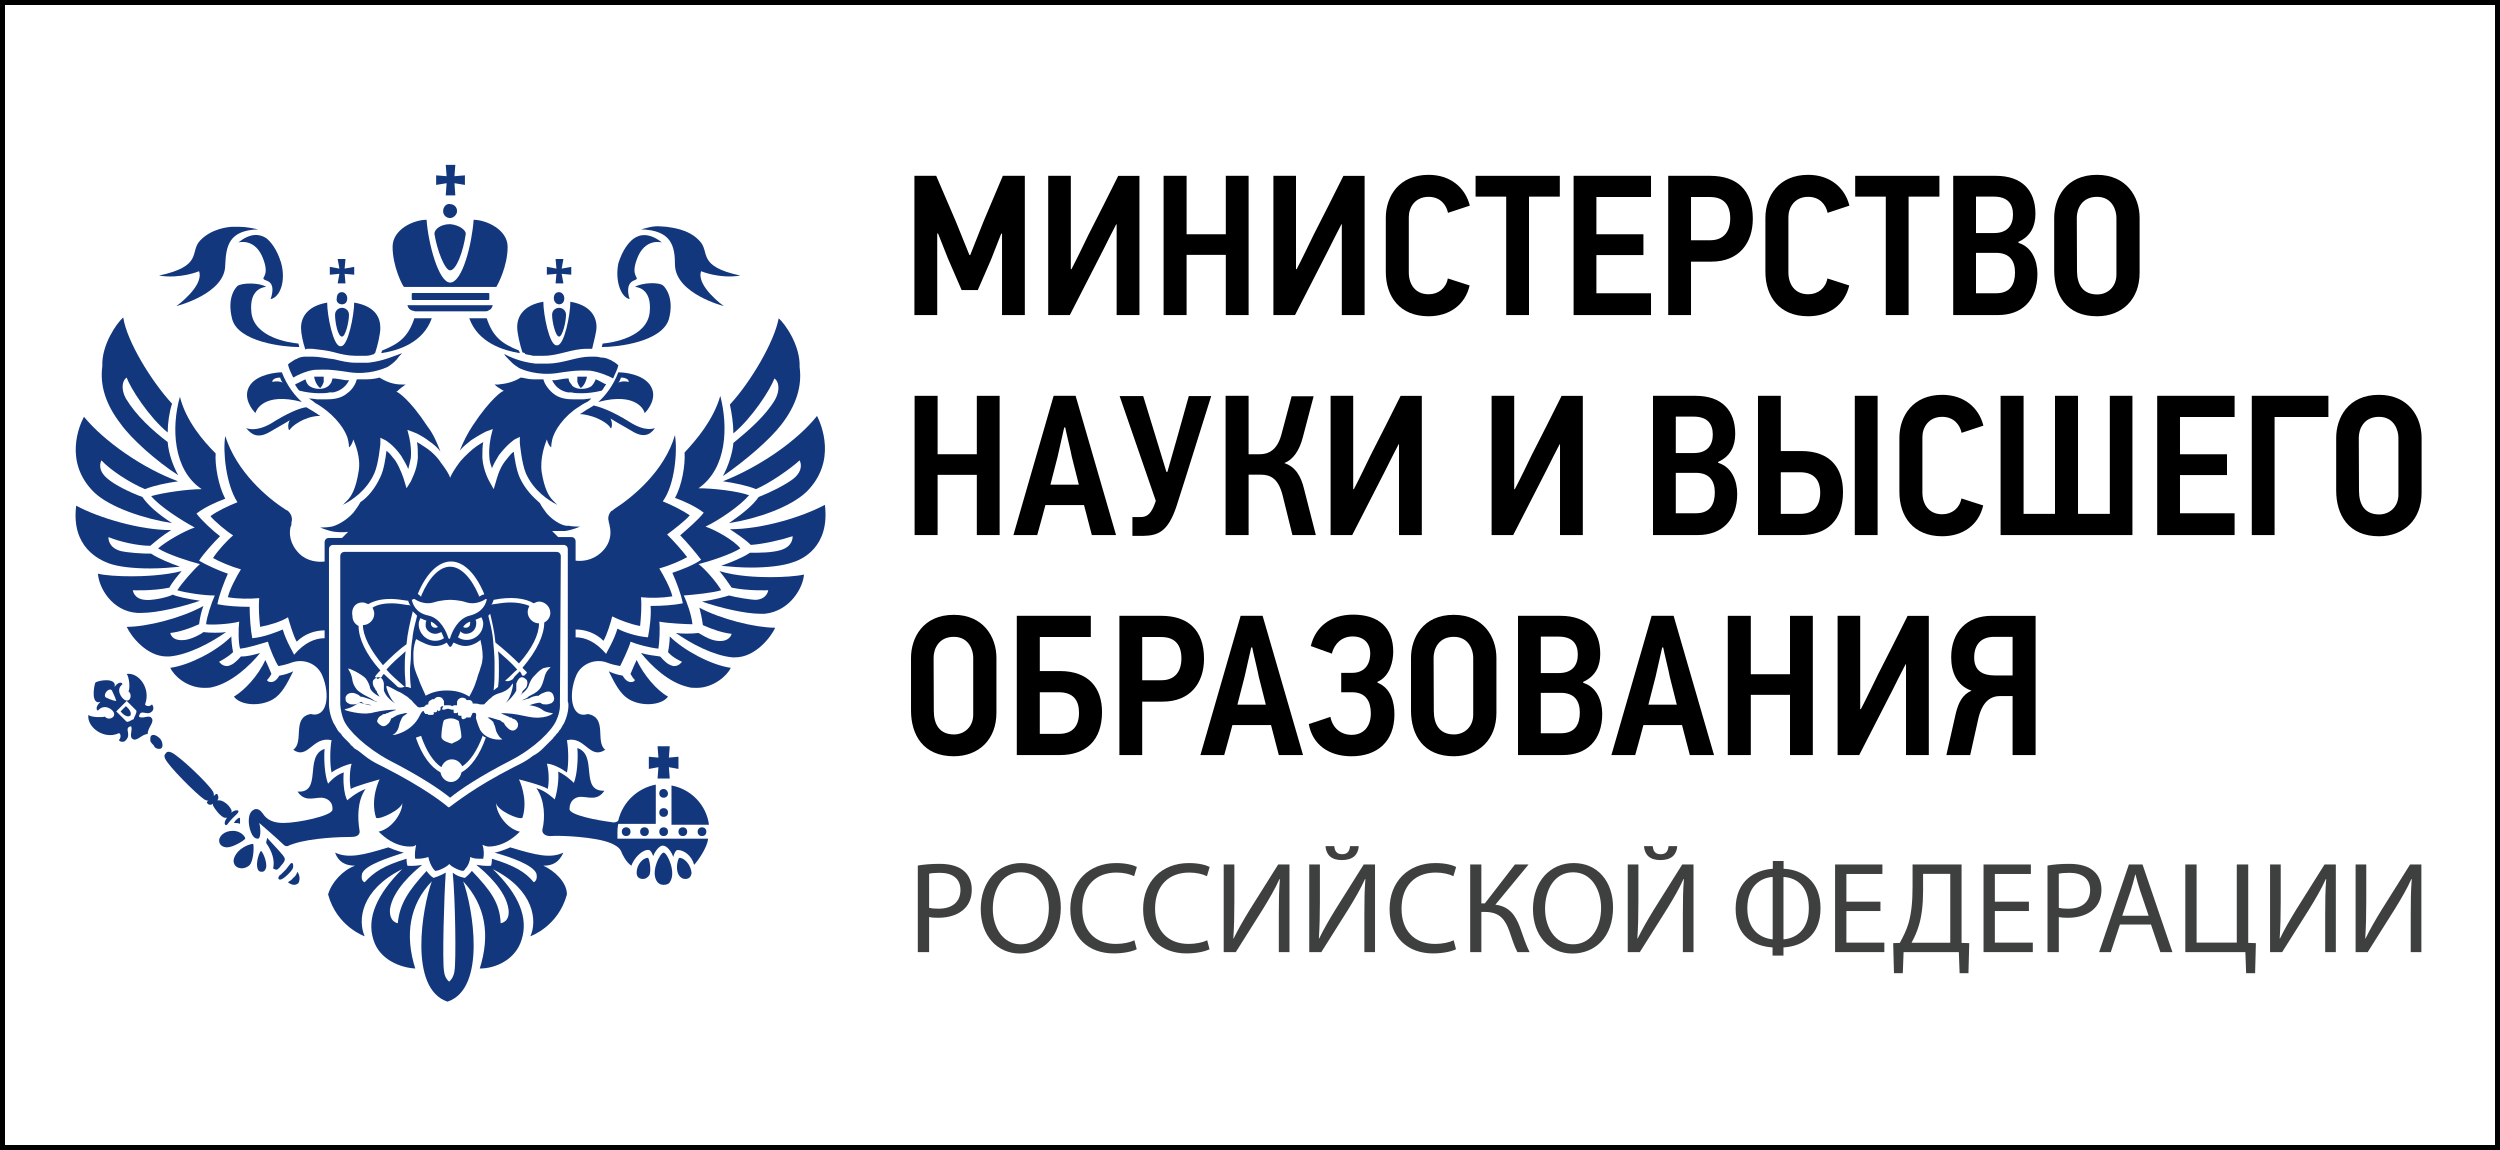 <?xml version="1.0" encoding="utf-8"?>
<!-- Generator: Adobe Illustrator 26.0.3, SVG Export Plug-In . SVG Version: 6.00 Build 0)  -->
<!DOCTYPE svg PUBLIC "-//W3C//DTD SVG 1.1//EN" "http://www.w3.org/Graphics/SVG/1.1/DTD/svg11.dtd">
<svg version="1.1" xmlns:x="http://ns.adobe.com/Extensibility/1.0/" xmlns:i="http://ns.adobe.com/AdobeIllustrator/10.0/" xmlns:graph="http://ns.adobe.com/Graphs/1.0/"
	 xmlns="http://www.w3.org/2000/svg" xmlns:xlink="http://www.w3.org/1999/xlink" x="0px" y="0px" viewBox="0 0 250 115"
	 enable-background="new 0 0 250 115" xml:space="preserve">
<rect x="0" y="0" width="250" height="115" fill="#808080" stroke="none"/>
<g id="Корпорация_МСП">
</g>
<g id="АСИ">
</g>
<g id="www.gov_ru">
</g>
<g id="ГИС">
</g>
<g id="РосИмущество">
</g>
<g id="Оф_Интернет_Портал">
</g>
<g id="Мин._финансов">
</g>
<g id="Фед.слуюба.труд_и_зан">
</g>
<g id="Мин._труда_и_защиты">
</g>
<g id="Мин.транспорта">
</g>
<g id="Мин.строител">
</g>
<g id="Фед.служба_образ_и_науки">
</g>
<g id="Мин.Просвещения">
</g>
<g id="Мин._Науки_и_Образ">
	<rect fill="#FFFFFF" stroke="#000000" stroke-miterlimit="10" width="250" height="115"/>
	<g>
		<path d="M100.203,31.506v-8.142h-0.08l-1.021,2.601l-1.32,3.04h-1.62
			l-1.36-3.141l-1-2.521l-0.08,0.021v8.142H91.441V17.583h2.181l1.96,4.561
			l1.36,3.361h0.08l1.34-3.381l1.92-4.541h2.201v13.923H100.203z"/>
		<path d="M104.821,31.506V17.583h2.261v9.322c0.02,0,0.04,0.02,0.06,0.02
			c0.601-1.141,1.141-2.301,1.701-3.44c1-1.961,2-3.921,2.98-5.901h2.121
			v13.923h-2.281v-9.082h-0.04c-0.46,0.88-0.92,1.801-1.36,2.681
			l-3.281,6.401H104.821z"/>
		<path d="M122.581,31.506v-6.021h-3.921v6.021h-2.3V17.583h2.3v5.841h3.921v-5.841
			h2.281v13.923H122.581z"/>
		<path d="M127.34,31.506V17.583h2.26v9.322c0.021,0,0.04,0.02,0.061,0.02
			c0.6-1.141,1.14-2.301,1.7-3.44c1-1.961,2-3.921,2.98-5.901h2.12v13.923
			h-2.28v-9.082H134.142c-0.46,0.88-0.92,1.801-1.36,2.681l-3.28,6.401
			H127.34z"/>
		<path d="M146.962,28.545c-0.44,1.94-2.021,3.081-4.102,3.081
			c-2.88,0-4.28-1.961-4.28-4.441v-5.4c0-2.201,1.36-4.302,4.28-4.302
			c2.221,0,3.682,1.32,4.121,3.081l-2.181,0.72
			c-0.159-0.779-0.76-1.6-1.94-1.6c-1.36,0-1.98,1.06-1.98,2.021v5.541
			c0,1.18,0.641,2.181,1.98,2.181c0.98,0,1.741-0.601,1.921-1.581
			L146.962,28.545z"/>
		<path d="M152.9,19.663v11.843h-2.28V19.663h-3.061v-2.08h8.422v2.08H152.9z"/>
		<path d="M157.36,31.506V17.583h7.741v2.12h-5.461v3.721h4.701v2.081h-4.701v3.82
			h5.461v2.181H157.36z"/>
		<path d="M171.141,26.165h-2.04v5.341h-2.28V17.583h4.2
			c2.601,0,4.261,1.36,4.261,4.301C175.281,24.284,173.921,26.165,171.141,26.165z
			 M171.001,19.703h-1.9v4.321h1.92c1.341,0,2.001-0.86,2.001-2.181
			C173.021,20.464,172.361,19.703,171.001,19.703z"/>
		<path d="M184.922,28.545c-0.44,1.94-2.021,3.081-4.102,3.081
			c-2.88,0-4.28-1.961-4.28-4.441v-5.4c0-2.201,1.36-4.302,4.28-4.302
			c2.221,0,3.682,1.32,4.121,3.081l-2.181,0.72
			c-0.159-0.779-0.76-1.6-1.94-1.6c-1.36,0-1.98,1.06-1.98,2.021v5.541
			c0,1.18,0.641,2.181,1.98,2.181c0.98,0,1.741-0.601,1.921-1.581
			L184.922,28.545z"/>
		<path d="M190.86,19.663v11.843h-2.28V19.663h-3.061v-2.08h8.422v2.08H190.86z"/>
		<path d="M199.801,31.506h-4.48V17.583h4.261c2.62,0,3.961,1.46,3.961,3.801
			c0,1.16-0.421,2.221-1.701,2.801v0.1c1.341,0.4,1.9,1.78,1.9,3.101
			C203.741,30.046,202.182,31.506,199.801,31.506z M199.4,19.663h-1.8v3.641h1.82
			c1.3,0,1.88-0.76,1.88-1.84C201.301,20.344,200.721,19.663,199.4,19.663z
			 M199.6,25.284h-2v4.041h2.021c1.44,0,1.88-0.94,1.88-2.08
			C201.501,26.085,200.961,25.284,199.6,25.284z"/>
		<path d="M209.7,31.626c-3.061,0-4.281-2.141-4.281-4.581v-5.261
			c0-1.961,1.16-4.302,4.281-4.302c2.94,0,4.261,2.201,4.261,4.302v5.501
			C213.961,29.945,212.201,31.626,209.7,31.626z M211.641,21.744
			c0-0.681-0.4-2.061-1.94-2.061s-2.021,1.24-2.021,2.08l0.021,5.321
			c0,1.34,0.56,2.36,2.02,2.36c1.041,0,1.921-0.76,1.921-1.98V21.744z"/>
		<path d="M97.682,53.506v-6.021h-3.921v6.021h-2.3V39.583h2.3v5.841h3.921v-5.841
			h2.281v13.923H97.682z"/>
		<path d="M108.402,50.505H104.541c-0.12,0.48-0.68,2.521-0.82,3.001h-2.38
			l4.021-13.923h2.2l4.041,13.923h-2.42L108.402,50.505z M105.762,45.664
			l-0.72,2.801h2.841l-0.7-2.78c-0.08-0.48-0.58-2.48-0.66-2.941h-0.1
			L105.762,45.664z"/>
		<path d="M117.662,50.585c-0.86,2.621-1.88,2.961-3.301,3.001h-1.12v-1.881h0.82
			c0.561,0,0.96-0.239,1.32-1.08c0.06-0.16,0.14-0.34,0.2-0.54
			l-3.621-10.482h2.36l1.32,4.302l1,3.28h0.1
			c0.42-1.48,1.701-5.941,2.141-7.582h2.24
			C119.962,43.263,118.842,46.925,117.662,50.585z"/>
		<path d="M122.56,53.506V39.583h2.3v5.841h1.101c0.8,0,1.74-0.319,2.181-1.98
			l1.02-3.82h2.201l-1.08,4.101c-0.341,1.36-1.021,2.28-1.861,2.581
			c1.101,0.359,1.681,1.28,2.001,2.66l1.16,4.541h-2.341l-0.979-3.961
			c-0.421-1.681-1.201-2.08-2.201-2.08h-1.201v6.041H122.56z"/>
		<path d="M133.06,53.506V39.583h2.26v9.322c0.021,0,0.04,0.02,0.061,0.02
			c0.6-1.141,1.14-2.301,1.7-3.44c1-1.961,2-3.921,2.98-5.901h2.12v13.923
			h-2.28v-9.082h-0.04c-0.46,0.88-0.92,1.801-1.36,2.681l-3.28,6.401
			H133.06z"/>
		<path d="M149.16,53.506V39.583h2.26v9.322c0.021,0,0.04,0.02,0.061,0.02
			c0.6-1.141,1.14-2.301,1.7-3.44c1-1.961,2-3.921,2.98-5.901h2.12v13.923
			h-2.28v-9.082h-0.04c-0.46,0.88-0.92,1.801-1.36,2.681l-3.28,6.401
			H149.16z"/>
		<path d="M169.78,53.506h-4.48V39.583h4.261c2.62,0,3.961,1.46,3.961,3.801
			c0,1.16-0.421,2.221-1.701,2.801v0.1c1.341,0.4,1.9,1.78,1.9,3.101
			C173.721,52.046,172.161,53.506,169.78,53.506z M169.38,41.663h-1.8v3.641h1.82
			c1.3,0,1.88-0.76,1.88-1.84C171.28,42.344,170.7,41.663,169.38,41.663z
			 M169.58,47.284h-2v4.041h2.021c1.44,0,1.88-0.94,1.88-2.08
			C171.48,48.085,170.94,47.284,169.58,47.284z"/>
		<path d="M175.799,53.506V39.583h2.28v5.521h2.041c2.92,0,4.181,1.7,4.181,4.101
			c0,2.841-1.601,4.301-4.201,4.301H175.799z M180.019,51.386
			c1.381,0,2.001-0.82,2.001-2.121c0-1.24-0.601-2.04-2.021-2.04H178.079v4.161
			H180.019z M185.48,53.506V39.583h2.281v13.923H185.48z"/>
		<path d="M198.321,50.545c-0.44,1.94-2.021,3.081-4.102,3.081
			c-2.88,0-4.28-1.961-4.28-4.441v-5.4c0-2.201,1.36-4.302,4.28-4.302
			c2.221,0,3.682,1.32,4.121,3.081l-2.181,0.72
			c-0.159-0.779-0.76-1.6-1.94-1.6c-1.36,0-1.98,1.06-1.98,2.021v5.541
			c0,1.18,0.641,2.181,1.98,2.181c0.98,0,1.741-0.601,1.921-1.581
			L198.321,50.545z"/>
		<path d="M213.242,39.583v13.923h-13.183V39.583h2.3v11.803h3.141V39.583h2.301
			v11.803h3.181V39.583H213.242z"/>
		<path d="M215.719,53.506V39.583h7.741v2.12h-5.461v3.721h4.701v2.081h-4.701v3.82
			h5.461v2.181H215.719z"/>
		<path d="M227.459,41.703v11.803h-2.28V39.583h7.661v2.12H227.459z"/>
		<path d="M237.899,53.626c-3.061,0-4.281-2.141-4.281-4.581v-5.261
			c0-1.961,1.16-4.302,4.281-4.302c2.94,0,4.261,2.201,4.261,4.302v5.501
			C242.16,51.945,240.4,53.626,237.899,53.626z M239.84,43.744
			c0-0.681-0.4-2.061-1.94-2.061s-2.021,1.24-2.021,2.08l0.021,5.321
			c0,1.34,0.56,2.36,2.02,2.36c1.041,0,1.921-0.76,1.921-1.98V43.744z"/>
		<path d="M95.382,75.626c-3.061,0-4.281-2.141-4.281-4.581v-5.261
			c0-1.961,1.16-4.302,4.281-4.302c2.94,0,4.261,2.201,4.261,4.302v5.501
			C99.642,73.945,97.882,75.626,95.382,75.626z M97.322,65.744
			c0-0.681-0.4-2.061-1.94-2.061s-2.021,1.24-2.021,2.08l0.02,5.321
			c0,1.34,0.56,2.36,2.021,2.36c1.04,0,1.92-0.76,1.92-1.98V65.744z"/>
		<path d="M103.981,67.104h2c2.921,0,4.221,1.72,4.221,4.101
			c0,2.841-1.621,4.301-4.201,4.301h-4.321V61.583h7.402v2.12h-5.101V67.104z
			 M103.981,73.386h1.92c1.4,0,2-0.82,2-2.121
			c0-1.24-0.581-2.04-2.021-2.04h-1.9V73.386z"/>
		<path d="M116.261,70.165h-2.041v5.341h-2.28V61.583h4.201
			c2.601,0,4.261,1.36,4.261,4.301C120.402,68.284,119.042,70.165,116.261,70.165z
			 M116.121,63.703h-1.9v4.321h1.92c1.34,0,2-0.86,2-2.181
			C118.142,64.464,117.481,63.703,116.121,63.703z"/>
		<path d="M127.102,72.505h-3.861c-0.12,0.48-0.68,2.521-0.82,3.001h-2.38
			l4.021-13.923h2.2l4.041,13.923h-2.421L127.102,72.505z M124.461,67.664
			l-0.72,2.801h2.841l-0.7-2.78c-0.08-0.48-0.58-2.48-0.66-2.941h-0.1
			L124.461,67.664z"/>
		<path d="M133.041,71.684c0.22,1.141,1.061,1.801,2.12,1.801
			c1.2,0,1.921-0.84,1.921-2.141c0-1.16-0.46-2.12-1.881-2.12h-1.08v-1.94
			h1.101c1.1,0,1.8-0.7,1.8-1.94c0-1.021-0.64-1.7-1.76-1.7
			c-1.08,0-1.82,0.72-2.081,1.72l-2.101-0.76
			c0.461-1.92,1.98-3.141,4.222-3.141c2.561,0,4.021,1.3,4.021,3.701
			c0,0.92-0.3,2.46-1.58,3.021v0.08c1.36,0.54,1.7,1.98,1.7,3.16
			c0,2.761-1.74,4.201-4.301,4.201c-2.28,0-3.901-1.181-4.261-3.221
			C131.341,72.265,132.581,71.844,133.041,71.684z"/>
		<path d="M145.381,75.626c-3.061,0-4.281-2.141-4.281-4.581v-5.261
			c0-1.961,1.16-4.302,4.281-4.302c2.94,0,4.261,2.201,4.261,4.302v5.501
			C149.642,73.945,147.882,75.626,145.381,75.626z M147.321,65.744
			c0-0.681-0.4-2.061-1.94-2.061s-2.021,1.24-2.021,2.08l0.021,5.321
			c0,1.34,0.56,2.36,2.02,2.36c1.041,0,1.921-0.76,1.921-1.98V65.744z"/>
		<path d="M156.281,75.506h-4.48V61.583h4.261c2.62,0,3.961,1.46,3.961,3.801
			c0,1.16-0.421,2.221-1.701,2.801v0.1c1.341,0.4,1.9,1.78,1.9,3.101
			C160.222,74.046,158.662,75.506,156.281,75.506z M155.881,63.663h-1.8v3.641h1.82
			c1.3,0,1.88-0.76,1.88-1.84C157.781,64.344,157.201,63.663,155.881,63.663z
			 M156.081,69.284h-2v4.041h2.021c1.44,0,1.88-0.94,1.88-2.08
			C157.981,70.085,157.441,69.284,156.081,69.284z"/>
		<path d="M168.201,72.505h-3.861c-0.119,0.48-0.68,2.521-0.819,3.001h-2.381
			l4.021-13.923h2.201l4.04,13.923h-2.42L168.201,72.505z M165.56,67.664
			l-0.72,2.801h2.84l-0.7-2.78c-0.08-0.48-0.58-2.48-0.66-2.941h-0.1
			L165.56,67.664z"/>
		<path d="M179.001,75.506v-6.021h-3.921v6.021h-2.301V61.583h2.301v5.841h3.921v-5.841
			h2.28v13.923H179.001z"/>
		<path d="M183.76,75.506V61.583h2.26v9.322c0.021,0,0.04,0.02,0.061,0.02
			c0.6-1.141,1.14-2.301,1.7-3.44c1-1.961,2-3.921,2.98-5.901h2.12v13.923
			h-2.28v-9.082h-0.04c-0.46,0.88-0.92,1.801-1.36,2.681l-3.28,6.401
			H183.76z"/>
		<path d="M203.56,61.583v13.923h-2.301v-5.901h-1.24
			c-0.899,0-1.74,0.48-2.16,2.141l-0.84,3.761h-2.381l0.94-4.161
			c0.26-1.06,0.66-1.9,1.58-2.28c-1.5-0.5-2.04-1.881-2.04-3.341
			c0-2.58,1.62-4.141,4.021-4.141H203.56z M199.479,67.544h1.78v-3.86h-1.84
			c-1.341,0-2.001,0.8-2.001,2.08C197.419,67.104,198.3,67.544,199.479,67.544z"
			/>
	</g>
	<g>
		<path fill="#3E4040" d="M91.781,86.553c0.546-0.092,1.261-0.169,2.171-0.169
			c1.118,0,1.937,0.26,2.457,0.728c0.481,0.416,0.767,1.053,0.767,1.833
			c0,0.793-0.234,1.417-0.676,1.872c-0.598,0.637-1.573,0.962-2.678,0.962
			c-0.338,0-0.65-0.013-0.91-0.078v3.511h-1.131V86.553z M92.912,90.778
			c0.247,0.065,0.559,0.091,0.936,0.091c1.365,0,2.197-0.663,2.197-1.872
			c0-1.156-0.819-1.716-2.067-1.716c-0.494,0-0.871,0.039-1.066,0.091V90.778z"/>
		<path fill="#3E4040" d="M106.081,90.739c0,3.017-1.833,4.615-4.069,4.615
			c-2.314,0-3.939-1.794-3.939-4.446c0-2.782,1.729-4.602,4.069-4.602
			C104.534,86.306,106.081,88.139,106.081,90.739z M99.282,90.883
			c0,1.872,1.014,3.549,2.795,3.549c1.794,0,2.808-1.651,2.808-3.64
			c0-1.742-0.91-3.562-2.795-3.562C100.218,87.229,99.282,88.958,99.282,90.883z"/>
		<path fill="#3E4040" d="M113.673,94.926c-0.416,0.208-1.248,0.416-2.314,0.416
			c-2.47,0-4.329-1.561-4.329-4.434c0-2.743,1.859-4.602,4.576-4.602
			c1.092,0,1.781,0.233,2.08,0.39l-0.273,0.923
			c-0.429-0.208-1.04-0.363-1.768-0.363c-2.054,0-3.419,1.312-3.419,3.613
			c0,2.146,1.235,3.523,3.367,3.523c0.689,0,1.391-0.143,1.846-0.364
			L113.673,94.926z"/>
		<path fill="#3E4040" d="M120.954,94.926c-0.416,0.208-1.248,0.416-2.314,0.416
			c-2.47,0-4.329-1.561-4.329-4.434c0-2.743,1.859-4.602,4.576-4.602
			c1.092,0,1.781,0.233,2.08,0.39l-0.273,0.923
			c-0.429-0.208-1.04-0.363-1.768-0.363c-2.054,0-3.419,1.312-3.419,3.613
			c0,2.146,1.235,3.523,3.367,3.523c0.689,0,1.391-0.143,1.846-0.364
			L120.954,94.926z"/>
		<path fill="#3E4040" d="M123.436,86.449v3.692c0,1.391-0.026,2.535-0.104,3.705
			l0.026,0.013c0.442-0.91,0.988-1.858,1.625-2.898l2.834-4.512h1.131v8.763h-1.066
			v-3.731c0-1.417,0.013-2.457,0.104-3.562l-0.039-0.013
			c-0.429,0.962-1.027,1.977-1.625,2.951l-2.743,4.355h-1.209v-8.763H123.436z"/>
		<path fill="#3E4040" d="M131.99,86.449v3.692c0,1.391-0.026,2.535-0.104,3.705
			l0.026,0.013c0.442-0.91,0.988-1.858,1.625-2.898l2.834-4.512h1.131v8.763
			h-1.066v-3.731c0-1.417,0.013-2.457,0.104-3.562l-0.039-0.013
			c-0.429,0.962-1.027,1.977-1.625,2.951l-2.743,4.355h-1.209v-8.763H131.99z
			 M133.42,84.616c0.052,0.403,0.182,0.806,0.793,0.806
			c0.598,0,0.741-0.377,0.793-0.806h0.871c-0.065,0.858-0.585,1.392-1.69,1.392
			c-1.066,0-1.573-0.533-1.638-1.392H133.42z"/>
		<path fill="#3E4040" d="M145.601,94.926c-0.416,0.208-1.248,0.416-2.314,0.416
			c-2.47,0-4.329-1.561-4.329-4.434c0-2.743,1.859-4.602,4.576-4.602
			c1.092,0,1.781,0.233,2.08,0.39l-0.273,0.923
			c-0.429-0.208-1.04-0.363-1.768-0.363c-2.054,0-3.419,1.312-3.419,3.613
			c0,2.146,1.235,3.523,3.367,3.523c0.689,0,1.391-0.143,1.846-0.364
			L145.601,94.926z"/>
		<path fill="#3E4040" d="M148.136,86.449v3.888h0.351l3.003-3.888h1.365l-3.315,4.018
			c1.443,0.194,2.002,1.079,2.457,2.262c0.325,0.897,0.572,1.703,0.962,2.483
			h-1.222c-0.312-0.599-0.559-1.378-0.793-2.067
			c-0.403-1.157-0.962-1.95-2.444-1.95h-0.364v4.018h-1.118v-8.763H148.136z"/>
		<path fill="#3E4040" d="M161.305,90.739c0,3.017-1.833,4.615-4.069,4.615
			c-2.314,0-3.939-1.794-3.939-4.446c0-2.782,1.729-4.602,4.069-4.602
			C159.758,86.306,161.305,88.139,161.305,90.739z M154.506,90.883
			c0,1.872,1.014,3.549,2.795,3.549c1.794,0,2.808-1.651,2.808-3.64
			c0-1.742-0.91-3.562-2.795-3.562C155.442,87.229,154.506,88.958,154.506,90.883z"/>
		<path fill="#3E4040" d="M163.84,86.449v3.692c0,1.391-0.026,2.535-0.104,3.705
			l0.026,0.013c0.442-0.91,0.988-1.858,1.625-2.898l2.834-4.512h1.131v8.763
			h-1.066v-3.731c0-1.417,0.013-2.457,0.104-3.562l-0.039-0.013
			c-0.429,0.962-1.027,1.977-1.625,2.951l-2.743,4.355h-1.209v-8.763H163.84z
			 M165.269,84.616c0.052,0.403,0.182,0.806,0.793,0.806
			c0.598,0,0.741-0.377,0.793-0.806h0.871c-0.065,0.858-0.585,1.392-1.69,1.392
			c-1.066,0-1.573-0.533-1.638-1.392H165.269z"/>
		<path fill="#3E4040" d="M178.36,86.098v0.779c1.846,0.078,3.692,1.196,3.692,3.952
			c0,2.757-1.846,3.81-3.705,3.914v0.818h-1.092v-0.818
			c-1.833-0.117-3.692-1.093-3.692-3.861c0-2.873,2.028-3.9,3.718-4.005v-0.779
			H178.36z M177.268,87.697c-1.144,0.065-2.535,0.858-2.535,3.133
			c0,2.094,1.248,2.978,2.535,3.107V87.697z M178.348,93.937
			c1.261-0.104,2.535-0.949,2.535-3.12c0-2.249-1.274-3.055-2.535-3.12V93.937z"/>
		<path fill="#3E4040" d="M188.045,91.103h-3.406v3.159h3.796v0.949h-4.927v-8.763h4.732
			v0.949h-3.601v2.77h3.406V91.103z"/>
		<path fill="#3E4040" d="M196.157,86.449v7.84l0.767,0.025l-0.078,3.003h-0.884
			l-0.078-2.105h-5.525l-0.078,2.105h-0.884l-0.078-3.003l0.663-0.025
			c0.325-0.599,0.65-1.235,0.858-1.925c0.299-1.014,0.416-2.184,0.416-3.691
			v-2.224H196.157z M192.309,89.036c0,1.404-0.13,2.588-0.442,3.575
			c-0.182,0.611-0.455,1.196-0.715,1.664h3.874v-6.89h-2.717V89.036z"/>
		<path fill="#3E4040" d="M202.891,91.103h-3.406v3.159h3.796v0.949h-4.927v-8.763h4.732
			v0.949h-3.601v2.77h3.406V91.103z"/>
		<path fill="#3E4040" d="M204.75,86.553c0.546-0.092,1.261-0.169,2.171-0.169
			c1.118,0,1.937,0.26,2.457,0.728c0.481,0.416,0.767,1.053,0.767,1.833
			c0,0.793-0.234,1.417-0.676,1.872c-0.598,0.637-1.573,0.962-2.678,0.962
			c-0.338,0-0.65-0.013-0.91-0.078v3.511h-1.131V86.553z M205.881,90.778
			c0.247,0.065,0.559,0.091,0.936,0.091c1.365,0,2.197-0.663,2.197-1.872
			c0-1.156-0.819-1.716-2.067-1.716c-0.494,0-0.871,0.039-1.066,0.091V90.778z"/>
		<path fill="#3E4040" d="M211.991,92.456l-0.91,2.756h-1.17l2.977-8.763h1.365
			l2.99,8.763h-1.209l-0.936-2.756H211.991z M214.864,91.571l-0.858-2.521
			c-0.195-0.572-0.325-1.093-0.455-1.6h-0.026
			c-0.13,0.521-0.273,1.054-0.442,1.586l-0.858,2.535H214.864z"/>
		<path fill="#3E4040" d="M219.661,86.449v7.813h4.017v-7.813h1.144v7.84l0.767,0.025
			l-0.078,3.003h-0.897l-0.078-2.105h-6.006v-8.763H219.661z"/>
		<path fill="#3E4040" d="M228.072,86.449v3.692c0,1.391-0.026,2.535-0.104,3.705
			l0.026,0.013c0.442-0.91,0.988-1.858,1.625-2.898l2.834-4.512h1.131v8.763
			h-1.066v-3.731c0-1.417,0.013-2.457,0.104-3.562l-0.039-0.013
			c-0.429,0.962-1.027,1.977-1.625,2.951l-2.743,4.355h-1.209v-8.763H228.072z"/>
		<path fill="#3E4040" d="M236.626,86.449v3.692c0,1.391-0.026,2.535-0.104,3.705
			l0.026,0.013c0.442-0.91,0.988-1.858,1.625-2.898l2.834-4.512h1.131v8.763
			h-1.066v-3.731c0-1.417,0.013-2.457,0.104-3.562l-0.039-0.013
			c-0.429,0.962-1.027,1.977-1.625,2.951l-2.743,4.355h-1.209v-8.763H236.626z"/>
	</g>
	<g>
		<path fill="#13377D" d="M66.365,78.898c-0.261,0-0.436,0.174-0.436,0.436
			c0,0.261,0.174,0.436,0.436,0.436c0.261,0,0.436-0.174,0.436-0.436
			C66.801,79.159,66.626,78.898,66.365,78.898z"/>
		<path fill="#13377D" d="M67.847,83.169L67.847,83.169c0,0.261,0.174,0.436,0.436,0.436
			c0.261,0,0.436-0.174,0.436-0.436c0-0.261-0.174-0.436-0.436-0.436
			S67.847,82.907,67.847,83.169z"/>
		<path fill="#13377D" d="M66.365,82.733L66.365,82.733c-0.261,0-0.436,0.174-0.436,0.436
			c0,0.261,0.174,0.436,0.436,0.436c0.261,0,0.436-0.174,0.436-0.436
			C66.801,82.907,66.626,82.733,66.365,82.733z"/>
		<path fill="#13377D" d="M69.764,83.169L69.764,83.169c0,0.261,0.174,0.436,0.436,0.436
			s0.436-0.174,0.436-0.436c0-0.261-0.174-0.436-0.436-0.436
			S69.764,82.907,69.764,83.169z"/>
		<polygon fill="#13377D" points="65.755,74.626 65.842,75.76 64.883,75.672 64.883,76.893 
			65.842,76.718 65.755,77.852 66.975,77.852 66.888,76.718 67.847,76.893 
			67.847,75.672 66.888,75.76 66.975,74.626 		"/>
		<path fill="#13377D" d="M67.149,78.549v3.922h3.748
			C70.636,80.466,69.067,78.898,67.149,78.549z"/>
		<path fill="#13377D" d="M66.365,80.815c-0.261,0-0.436,0.174-0.436,0.436
			s0.174,0.436,0.436,0.436c0.261,0,0.436-0.174,0.436-0.436
			S66.626,80.815,66.365,80.815z"/>
		<path fill="#13377D" d="M67.934,85.783c-0.087,0-0.436,0.959-0.087,1.656
			c0.174,0.349,0.523,0.523,0.872,0.436c0.349-0.087,0.436-0.436,0.436-0.61
			C69.067,86.481,68.457,85.783,67.934,85.783z"/>
		<path fill="#13377D" d="M64.796,85.783c-0.523,0-1.133,0.697-1.133,1.482
			c0,0.261,0.087,0.523,0.436,0.61c0.349,0.087,0.697-0.087,0.872-0.436
			C65.145,86.742,64.883,85.783,64.796,85.783z"/>
		<path fill="#13377D" d="M66.365,85.26c-0.349,0-1.395,2.005-0.61,2.964
			c0.174,0.174,0.349,0.261,0.61,0.261c0.261,0,0.523-0.087,0.61-0.261
			C67.672,87.265,66.714,85.26,66.365,85.26z"/>
		<path fill="#13377D" d="M61.745,83.169L61.745,83.169c0-0.436,0.087-0.784,0.087-0.784
			h3.748v-0.349V79.246l0,0v-0.784c-1.83,0.349-3.312,1.743-3.748,3.574
			c-0.087,0.174-0.436,0.261-0.697,0.174c-1.395-0.174-4.184-0.697-4.184-1.307
			c0-0.872,0.61-1.22,1.133-1.22c0.784,0,1.656,0.436,2.353-0.61
			c-2.528,0.087-0.61-3.574-2.702-4.271c0.087,0.959,0,2.615-0.349,3.487
			c0,0-0.784-0.784-1.569-1.133c0.087,0.697-0.087,2.092-0.349,2.789
			c0,0-0.872-0.872-1.83-1.133c0.872,1.22,0.872,3.051,0.61,4.097
			c-0.087,0.349,0.174,0.697,0.784,0.697c1.046-0.087,4.533,0.087,6.014,0.697
			c0.436,0.174,0.872,0.436,1.046,0.784c0.174,0.436,0.523,1.133,1.046,1.482
			c0.261-0.784,1.133-1.656,1.743-1.569c0.174,0,0.349,0.349,0.436,0.61
			c0.087-0.261,0.523-1.046,0.959-1.046s0.872,0.61,1.046,1.133
			c0.087-0.349,0.261-0.697,0.436-0.697c0.61,0,1.395,0.523,1.656,1.482
			c0.261-0.261,1.307-1.656,1.395-2.615h-9.065
			C61.745,83.953,61.745,83.604,61.745,83.169z"/>
		<path fill="#13377D" d="M64.012,83.169L64.012,83.169c0,0.261,0.174,0.436,0.436,0.436
			s0.436-0.174,0.436-0.436c0-0.261-0.174-0.436-0.436-0.436
			S64.012,82.907,64.012,83.169z"/>
		<path fill="#13377D" d="M62.181,83.169L62.181,83.169c0,0.261,0.174,0.436,0.436,0.436
			c0.261,0,0.436-0.174,0.436-0.436c0-0.261-0.174-0.436-0.436-0.436
			C62.355,82.733,62.181,82.907,62.181,83.169z"/>
		<path fill="#13377D" d="M26.095,85.086c-0.174,0.174-0.523,1.133-0.349,1.743
			c0.087,0.261,0.174,0.349,0.436,0.349s0.349-0.174,0.436-0.436
			C26.705,86.132,26.27,85.173,26.095,85.086z"/>
		<path fill="#13377D" d="M29.32,87.788L29.32,87.788
			c-0.174,0.261-0.436,0.349-0.523,0.436c0.087,0.087,0.349,0.261,0.61,0.261
			c0.174,0,0.349-0.087,0.436-0.174c0.261-0.523,0-0.959-0.087-1.133
			C29.669,87.352,29.582,87.614,29.32,87.788z"/>
		<path fill="#13377D" d="M28.1,86.568L28.1,86.568
			c0.349-0.349,0.436-0.61,0.349-0.784c-0.087-0.261-0.872-1.046-1.743-2.005
			c0,0.174-0.087,0.349-0.087,0.523c0.61,0.872,0.872,1.743,0.697,2.528
			c0.087,0.087,0.087,0.087,0.174,0.087
			C27.664,87.091,27.926,86.829,28.1,86.568z"/>
		<path fill="#13377D" d="M29.32,86.655L29.32,86.655c0-0.174,0-0.261-0.087-0.349h-0.087
			c-0.087,0-0.174,0.174-0.261,0.261s-0.174,0.261-0.349,0.436
			s-0.261,0.261-0.436,0.436c-0.174,0.087-0.261,0.261-0.261,0.349c0,0,0,0,0,0.087
			c0.087,0.087,0.087,0.087,0.174,0.087s0.349-0.087,0.784-0.523
			C29.233,87.004,29.32,86.829,29.32,86.655z"/>
		<path fill="#13377D" d="M23.567,82.035L23.567,82.035c0,0-0.087,0.087-0.174,0.261
			c0.174,0,0.436,0,0.61,0.087c0-0.174,0-0.436,0-0.61
			C23.829,81.774,23.655,81.948,23.567,82.035z"/>
		<path fill="#13377D" d="M25.921,82.297L25.921,82.297c0,0,1.83,1.569,2.441,2.179
			c0.174,0.174,0.349,0.174,0.523,0.087c0.087-0.087,0.261-0.087,0.436-0.174
			c1.83-0.61,4.794-0.697,5.84-0.697c0.697,0,0.872-0.349,0.784-0.697
			c-0.174-1.046-0.261-2.876,0.61-4.097c-0.959,0.349-1.83,1.133-1.83,1.133
			c-0.349-0.61-0.436-2.092-0.349-2.789c-0.872,0.261-1.569,1.133-1.569,1.133
			c-0.349-0.872-0.436-2.528-0.349-3.487c-2.092,0.697-0.174,4.445-2.702,4.271
			c0.697,1.046,1.569,0.61,2.353,0.61c0.523,0,1.22,0.349,1.133,1.22
			c-0.087,0.61-3.487,1.307-4.881,1.307c-0.959,0-1.656-0.261-2.092-0.959
			c-0.261-0.349-0.436-0.436-0.697-0.436c-0.349,0.087-0.697,0.349-0.697,1.22
			c0,0.523,0.261,1.743,0.872,1.743C26.095,83.953,26.095,82.907,25.921,82.297z"/>
		<path fill="#13377D" d="M22.434,81.774L22.434,81.774c0.087,0,0.174,0,0.261,0
			c-0.261,0.349-0.261,0.61-0.174,0.697c0.174,0.174,0.261-0.174,0.697-0.61
			s0.697-0.61,0.61-0.784c-0.087-0.087-0.349-0.087-0.697,0.174
			c0-0.087,0.087-0.174,0-0.261c-0.174-0.436-0.784-0.959-1.22-0.959
			c-0.087,0-0.087,0-0.174,0c0.174-0.261,0.087-0.436,0-0.61
			c-0.087-0.087-0.174,0-0.349,0.174c0-0.087,0-0.261-0.087-0.436
			c-0.523-0.872-3.487-3.661-4.184-3.922c-0.436-0.174-0.523,0.087-0.523,0.087
			s-0.261,0.174-0.087,0.523c0.261,0.697,3.138,3.574,3.922,4.097
			c0.174,0.087,0.349,0.174,0.436,0.087c-0.174,0.174-0.261,0.174-0.087,0.349
			c0.087,0.087,0.261,0.174,0.523,0c0,0.087,0,0.087,0,0.174
			C21.476,80.902,21.999,81.6,22.434,81.774z"/>
		<path fill="#13377D" d="M24.526,83.866c0-0.261-0.523-0.784-1.22-0.784
			c-0.959,0-1.395,0.61-1.395,0.959c0,0.61,0.61,0.697,0.784,0.697
			C23.306,84.738,24.439,84.04,24.526,83.866z"/>
		<path fill="#13377D" d="M23.655,85.348L23.655,85.348
			c-0.261,0.349-0.349,0.697-0.261,0.959c0.087,0.349,0.436,0.523,0.784,0.523
			s0.697-0.174,0.872-0.436c0.349-0.61,0.349-1.918,0.261-2.005
			C24.962,84.389,24.09,84.738,23.655,85.348z"/>
		<path fill="#13377D" d="M15.113,71.75L15.113,71.75
			c-0.261-0.261-0.872,0.174-1.22-0.087c0.174-0.872,0.784,0,1.307-0.523
			c0.261-0.261,0.087-0.61,0-0.697c-0.261,0.261-0.61,0.174-0.697,0
			c0.61-1.569-0.61-3.225-1.83-3.051c0.261,0.349,0.349,1.482,0.174,1.743
			c0.436,0.349,0.174,1.133-0.349,0.872c-0.349-0.174-0.959-1.046-0.261-1.569
			c0-0.261-0.436-0.261-0.784,0.261c0.261-0.959-1.569-0.697-1.918-0.436
			c-0.174,0.436-0.436,2.266,0.523,1.918c-0.523,0.436-0.436,0.872-0.261,0.872
			c0.61-0.697,1.395-0.174,1.569,0.174c0.261,0.523-0.523,0.872-0.872,0.436
			c-0.261,0.087-1.395,0.087-1.656-0.174c-0.174,1.22,1.569,2.528,3.051,1.83
			c0.174,0,0.261,0.436,0,0.697c0.087,0.174,0.523,0.261,0.697,0
			c0.61-0.61-0.261-1.22,0.523-1.395c0.174,0.349-0.174,0.959,0.087,1.22
			c0.436,0.436,0.959-0.436,1.569-0.436
			C14.764,72.709,15.548,72.186,15.113,71.75z M10.58,69.745L10.58,69.745
			c0,0-0.261-0.174,0.087-0.61c0.349-0.349,0.523-0.087,0.523-0.087
			s0.349,0.697,0.436,1.046C11.277,70.094,10.58,69.745,10.58,69.745z
			 M13.369,71.924L13.369,71.924c-0.174,0-0.61,0.436-0.784,0.174l-0.959-0.959
			l0.523-0.523l0.523-0.523l0.959,0.959
			C13.718,71.314,13.369,71.75,13.369,71.924z"/>
		<path fill="#13377D" d="M15.374,73.493L15.374,73.493c-0.087,0-0.174,0-0.261,0.087
			c-0.087,0.087-0.087,0.261-0.087,0.436s0.174,0.349,0.349,0.523
			c0.087,0.261,0.349,0.349,0.523,0.349c0.087,0,0.174,0,0.261-0.087
			c0.174-0.174,0.087-0.697-0.174-0.959C15.81,73.668,15.548,73.493,15.374,73.493z"
			/>
		<path fill="#13377D" d="M12.585,70.617l-0.261,0.261l0,0L12.062,71.14
			c0,0,0.523,0.697,0.959,0.436C13.282,71.14,12.585,70.617,12.585,70.617z"/>
		<path fill="#13377D" d="M63.489,68.002c0,0.174-0.697,0.523-1.22-0.436
			c-0.523-0.087-1.046-0.261-1.395-0.436c0.61,1.22,1.133,2.266,2.005,2.789
			c1.307,0.784,3.312,0.61,3.922-0.261c-1.133-0.61-2.441-2.179-3.138-3.661
			c-0.174,0.349-0.436,0.959-0.61,1.395
			C63.14,67.566,63.314,67.828,63.489,68.002z"/>
		<path fill="#13377D" d="M75.604,48.913L75.604,48.913
			c1.395-0.61,3.399-2.005,4.358-2.876c0.087,0.174,0.436,0.959-0.61,1.83
			c-0.784,0.61-2.353,1.395-3.487,1.83c-0.523,0.784-1.569,1.656-2.964,2.615
			c2.789-0.436,6.101-1.569,7.758-3.138c3.051-3.051,1.482-6.712,1.046-7.583
			c-2.005,2.528-5.84,5.143-9.414,6.537
			C73.512,48.303,74.733,48.564,75.604,48.913z"/>
		<path fill="#13377D" d="M73.338,43.335c1.83-1.482,3.748-4.445,4.097-5.491
			c0.436,0.261,0.61,1.133,0.087,2.092c-0.959,1.656-2.702,3.138-4.184,4.358
			c-0.087,1.046-0.523,2.353-1.046,3.312c2.179-1.482,4.707-3.661,5.84-5.143
			c1.482-1.918,2.092-3.835,1.83-5.753c0.087-2.179-1.482-4.358-2.092-4.881
			c-0.436,2.353-2.789,6.363-4.881,8.629
			C73.164,41.243,73.338,42.376,73.338,43.335z"/>
		<path fill="#13377D" d="M71.943,57.107L71.943,57.107c0.436,0.523,0.872,1.133,1.22,1.656
			c1.656,0.349,3.661,0.261,3.661,0.261s-0.087,0.872-1.22,0.959
			c-0.523,0-2.092-0.261-2.702-0.436c-0.261,0.087-1.482,0.436-2.702,0.61
			c1.743,0.61,4.271,1.22,5.84,1.22c0.174,0,0.261,0,0.436,0
			c2.528-0.261,3.835-2.615,3.922-3.922c-0.784,0.174-2.092,0.261-3.399,0.261
			C75.779,57.717,73.6,57.63,71.943,57.107z"/>
		<path fill="#13377D" d="M82.49,50.482c-2.266,1.22-6.276,2.441-9.501,2.441
			c0.784,0.523,1.569,1.046,2.092,1.569c1.307-0.087,3.138-0.523,4.184-0.872
			c0,0.174,0,1.046-1.22,1.395c-0.872,0.261-2.092,0.261-3.051,0.261
			c-0.784,0.523-1.918,0.959-2.876,1.307c0.872,0.087,2.005,0.174,2.964,0.174
			c1.656,0,3.225-0.174,4.184-0.523C80.137,55.973,83.013,54.753,82.49,50.482z"/>
		<path fill="#13377D" d="M70.287,62.511L70.287,62.511c0.959,0.436,2.005,0.784,2.876,0.872
			c0,0-0.174,0.872-1.482,0.697c-0.784-0.087-1.656-0.697-1.83-0.784
			c-0.61,0.087-1.83,0.087-2.266,0c1.482,1.046,3.748,2.266,5.666,2.441
			c0.087,0,0.174,0,0.261,0c2.005,0,3.574-2.005,4.01-2.964
			c-2.005,0-5.491-0.872-7.583-2.005C70.026,61.116,70.2,61.813,70.287,62.511z"/>
		<path fill="#13377D" d="M66.801,65.213c0.523,0.61,1.395,0.959,1.395,0.959
			s-0.261,0.436-0.784,0.436c-0.174,0-0.349-0.087-0.523-0.174
			c-0.349-0.174-0.872-0.784-0.872-0.784c-0.697-0.087-1.307-0.174-1.918-0.349
			c1.046,1.307,2.789,2.964,4.707,3.399c0.261,0.087,0.523,0.087,0.872,0.087
			c1.656,0,3.051-1.22,3.399-2.005c-1.918-0.261-4.707-1.743-6.101-3.138
			C66.975,64.167,66.888,64.777,66.801,65.213z"/>
		<path fill="#13377D" d="M54.336,86.568L54.336,86.568c0.959,0,1.569-0.349,2.005-1.307
			c-1.307,0.61-2.702,0.261-5.317-0.523c0,0-0.959,0.436-1.569,0.523
			c1.569,0.436,3.835,1.22,4.184,2.092c0.174,0.697-0.261,0.872-0.261,0.872
			c-0.872-1.046-1.918-1.656-4.184-2.353c0,0.436-0.087,0.697-0.087,0.697
			s-0.436,0.087-1.482-0.087c0.872,0.697,2.964,2.528,3.225,4.445
			c0.174,1.307-0.784,1.395-0.784,1.395c-0.087-2.005-0.959-3.225-2.876-5.23
			c0,0-0.349,0.436-0.697,0.697c0,0-0.697-0.087-1.22-0.523
			c0.261,2.615,0.349,8.891,0.174,9.85c-0.087,0.697-0.523,1.046-0.523,1.046l0,0
			l0,0c0,0-0.436-0.261-0.523-1.046c-0.174-1.046,0-7.322,0.174-9.85
			c-0.61,0.349-1.22,0.523-1.22,0.523c-0.436-0.261-0.697-0.697-0.697-0.697
			c-1.83,2.005-2.702,3.312-2.876,5.23c0,0-0.872-0.087-0.784-1.395
			c0.261-1.918,2.353-3.748,3.225-4.445c-0.959,0.174-1.482,0.087-1.482,0.087
			s-0.087-0.261-0.087-0.697c-2.266,0.697-3.225,1.307-4.184,2.353
			c0,0-0.436-0.087-0.261-0.872c0.349-0.872,2.615-1.569,4.184-2.092
			c-0.523-0.087-1.569-0.523-1.569-0.523c-2.528,0.784-4.01,1.133-5.317,0.523
			c0.349,0.959,1.046,1.307,2.005,1.307l0,0c-1.22,0.436-2.353,1.656-2.702,2.876
			c0.872,3.225,3.661,4.184,3.661,4.184c-0.697-1.569-0.436-4.62,3.748-6.712
			c-2.528,2.528-3.574,4.881-2.876,7.06c0.61,2.005,2.702,2.789,4.184,2.876
			c-1.046-3.312-0.61-6.363,1.656-8.716c-0.959,2.615-2.353,10.721,1.569,12.029
			l0,0l0,0c3.922-1.307,2.528-9.414,1.569-12.029
			c2.266,2.441,2.702,5.404,1.656,8.716c1.569,0,3.574-0.872,4.184-2.876
			c0.697-2.179-0.261-4.533-2.876-7.06c4.184,2.092,4.445,5.23,3.748,6.712
			c0,0,2.789-0.959,3.661-4.184C56.69,88.224,55.469,87.091,54.336,86.568z"/>
		<path fill="#13377D" d="M27.316,69.92c0.872-0.523,1.395-1.569,2.005-2.789
			c-0.349,0.174-0.872,0.349-1.395,0.436c-0.523,0.959-1.22,0.61-1.22,0.436
			c0.174-0.174,0.349-0.436,0.436-0.61c-0.174-0.436-0.436-1.046-0.61-1.395
			c-0.697,1.569-2.092,3.051-3.138,3.661
			C24.003,70.53,26.008,70.704,27.316,69.92z"/>
		<path fill="#13377D" d="M17.204,52.312c-1.482-0.959-2.441-1.83-2.964-2.615
			c-1.22-0.436-2.789-1.22-3.487-1.83c-1.046-0.872-0.697-1.656-0.61-1.83
			c0.872,0.959,2.876,2.266,4.358,2.876l0,0c0.872-0.349,2.092-0.61,3.312-0.784
			c-3.574-1.307-7.409-4.01-9.414-6.45c-0.436,0.784-2.092,4.533,1.046,7.583
			C11.016,50.744,14.415,51.877,17.204,52.312z"/>
		<path fill="#13377D" d="M17.815,47.518c-0.523-0.959-0.959-2.179-1.046-3.312
			c-1.482-1.133-3.138-2.615-4.184-4.358c-0.523-0.959-0.349-1.83,0.087-2.092
			c0.349,1.046,2.266,4.01,4.097,5.491c0-0.959,0.174-2.092,0.436-2.876
			c-2.092-2.266-4.533-6.276-4.881-8.629c-0.61,0.523-2.179,2.702-2.092,4.881
			c-0.261,1.918,0.349,3.835,1.83,5.753
			C13.108,43.858,15.636,46.124,17.815,47.518z"/>
		<path fill="#13377D" d="M16.943,58.763c0.261-0.523,0.784-1.133,1.22-1.656l0,0
			c-1.656,0.436-3.835,0.523-4.968,0.523c-1.395,0-2.702-0.087-3.399-0.261
			c0.087,1.395,1.395,3.748,3.922,3.922c0.174,0,0.261,0,0.436,0
			c1.569,0,4.097-0.61,5.84-1.22c-1.22-0.174-2.441-0.436-2.702-0.61
			c-0.697,0.349-2.266,0.61-2.789,0.523c-1.133-0.087-1.22-0.959-1.22-0.959
			S15.287,59.111,16.943,58.763z"/>
		<path fill="#13377D" d="M10.842,56.322c0.959,0.349,2.441,0.523,4.184,0.523
			c1.046,0,2.092-0.087,2.964-0.174c-0.959-0.349-2.092-0.784-2.876-1.307
			c-0.959,0-2.266-0.087-3.051-0.261c-1.22-0.349-1.22-1.22-1.22-1.395
			c1.046,0.436,2.876,0.872,4.184,0.872c0.523-0.436,1.22-1.046,2.092-1.569
			c-3.138,0-7.235-1.22-9.501-2.441C7.093,54.753,9.97,55.973,10.842,56.322z"/>
		<path fill="#13377D" d="M16.682,65.649c0.087,0,0.174,0,0.261,0
			c1.918-0.174,4.184-1.395,5.666-2.441c-0.436,0.087-1.743,0.087-2.266,0
			c-0.174,0.174-1.133,0.697-1.83,0.784c-1.395,0.174-1.482-0.697-1.482-0.697
			c0.872-0.087,1.918-0.436,2.876-0.872l0,0c0.087-0.697,0.261-1.395,0.436-1.83
			c-2.179,1.22-5.666,2.092-7.67,2.092C13.108,63.644,14.677,65.649,16.682,65.649z"
			/>
		<path fill="#13377D" d="M20.43,68.786c0.261,0,0.61,0,0.872-0.087
			c1.83-0.436,3.661-2.092,4.707-3.399c-0.61,0.174-1.22,0.349-1.918,0.349
			c0,0-0.436,0.523-0.872,0.784c-0.174,0.087-0.349,0.174-0.523,0.174
			c-0.523,0-0.784-0.436-0.784-0.436s0.872-0.436,1.395-0.959
			c-0.087-0.436-0.174-1.046-0.174-1.569c-1.482,1.482-4.184,2.876-6.101,3.138
			C17.379,67.566,18.686,68.786,20.43,68.786z"/>
		<path fill="#13377D" d="M44.312,21.108L44.312,21.108c0,0.436,0.349,0.697,0.697,0.697
			c0.349,0,0.697-0.349,0.697-0.697c0-0.436-0.349-0.697-0.697-0.697
			C44.661,20.323,44.312,20.672,44.312,21.108z"/>
		<polygon fill="#13377D" points="44.574,19.539 44.574,19.539 45.533,19.539 45.446,18.319 
			46.492,18.493 46.492,17.534 45.446,17.621 45.533,16.488 44.574,16.488 44.661,17.621 
			43.615,17.534 43.615,18.493 44.661,18.319 		"/>
		<path fill="#13377D" d="M41.175,31.044L41.175,31.044c0.087,0,0.261,0.087,0.349,0.087
			h6.973c0.174,0,0.261,0,0.349-0.087c0.261-0.087,0.349-0.261,0.436-0.523h-8.542
			C40.826,30.87,41,30.957,41.175,31.044z"/>
		<path fill="#13377D" d="M48.845,29.999c0.087,0,0.087-0.087,0.087-0.087v-0.523
			c0-0.087-0.087-0.087-0.087-0.087h-7.583c-0.087,0-0.087,0.087-0.087,0.087v0.523
			c0,0.087,0.087,0.087,0.087,0.087H48.845z"/>
		<path fill="#13377D" d="M49.63,28.691c0.174-0.261,1.133-2.092,1.133-4.01
			c0-1.743-2.179-2.702-3.399-2.702c-0.174,2.441-1.133,6.276-2.353,6.276
			c-1.133,0-2.179-3.835-2.353-6.276c-1.307,0-3.399,0.959-3.399,2.702
			c0,1.918,0.959,3.835,1.133,4.01H49.63z"/>
		<path fill="#13377D" d="M45.01,27.035c0.61,0,1.307-1.83,1.569-3.661
			c0-0.349-0.61-0.872-1.569-0.959c-0.959,0-1.569,0.523-1.569,0.959
			C43.702,25.03,44.487,27.035,45.01,27.035z"/>
		<path fill="#13377D" d="M56.08,55.625c0-0.261-0.174-0.436-0.436-0.436H34.463
			c-0.261,0-0.436,0.174-0.436,0.436v14.556V70.268v0.087l0,0c0,0,0,0.784,0.349,1.656
			c0.436,1.046,2.266,2.789,4.533,4.01c3.225,1.656,5.143,2.964,6.101,3.748
			c0.959-0.784,2.876-2.092,6.101-3.748c2.353-1.22,4.097-2.964,4.533-4.01
			c0.436-0.959,0.349-1.656,0.349-1.656L56.08,55.625z M48.932,60.942v0.087
			c0.261,1.046,0.523,2.179,0.61,3.225c0.872,0.697,1.656,1.395,2.353,2.092
			c1.307-1.482,2.005-2.876,2.005-4.01l0,0c-0.61,0-1.133-0.523-1.133-1.133
			c0-0.261,0.087-0.436,0.174-0.61c-0.61-0.261-1.307-0.349-1.918-0.349
			c-0.523,0-1.046,0.087-1.656,0.174h-0.087l-0.174,0.087l0.087-0.087
			c0.087-0.174,0.087-0.261,0.174-0.436l0,0l0,0
			c1.743-0.349,3.138-0.174,4.01,0.349c0.174-0.087,0.349-0.174,0.523-0.174
			c0.61,0,1.133,0.523,1.133,1.133c0,0.436-0.261,0.784-0.61,0.959
			c0,1.22-0.697,2.789-2.179,4.533c0.087,0.087,0.174,0.174,0.261,0.261
			c0.087,0.087,0.087,0.087,0.174,0.174v0.087l0,0
			c-0.087,0.087-0.174,0.174-0.261,0.261l0,0h-0.087c0,0,0,0-0.087,0l0,0
			c-0.087-0.087-0.087-0.087-0.087-0.174c-0.087-0.087-0.087-0.174-0.174-0.261
			c-0.174,0.174-0.349,0.349-0.523,0.523l-0.174,0.261
			c-0.261,0.174-0.523,0.261-0.697,0.174h-0.087l0.087-0.087
			c0.436-0.349,0.784-0.784,1.133-1.046c-0.523-0.61-1.22-1.22-1.918-1.83
			c0.087,0.61,0.087,1.22,0.087,1.83c0,0.523,0,1.133-0.087,1.743l0,0l0,0
			c-0.087,0.087-0.261,0.174-0.349,0.261l-0.087,0.087v-0.087
			c0.087-0.697,0.087-1.395,0.087-2.005c0-0.174,0-0.436,0-0.61v-0.174l0,0
			c0-0.436-0.087-1.656-0.174-2.441l0,0l0,0l0,0c-0.087-0.697-0.261-1.395-0.436-2.092
			v-0.087l0,0l0,0l0,0c0.087-0.087,0.174-0.174,0.261-0.261L48.932,60.942z
			 M41.785,59.373c0.872-2.092,2.092-3.225,3.312-3.225s2.441,1.133,3.312,3.225
			v0.087h-0.087c-0.087,0-0.174,0.087-0.349,0.174h-0.087v-0.087
			c-0.784-1.83-1.83-2.876-2.876-2.876c-1.046,0-2.092,1.046-2.876,2.876v0.087
			h-0.087C41.959,59.46,41.785,59.46,41.785,59.373L41.785,59.373L41.785,59.373z
			 M41.436,59.896c0.261,0.174,1.046,0.61,1.918,0.349
			c0.784-0.261,1.656-0.261,1.656-0.261s0.959,0,1.656,0.261
			c0.872,0.261,1.656-0.174,1.918-0.349c0.087,0,0.087,0,0.087,0.087
			c-0.087,0.349-0.349,1.22-1.656,1.569c-1.22,0.261-1.83,1.656-2.005,2.266
			c0,0.087-0.087,0.087-0.174,0c-0.174-0.61-0.784-2.005-2.005-2.266
			c-1.307-0.261-1.569-1.22-1.656-1.569
			C41.349,59.896,41.436,59.896,41.436,59.896z M43.528,63.382
			c0.174,0,0.436-0.087,0.61-0.174c0.087,0.174,0.174,0.436,0.261,0.61
			c-0.261,0.174-0.523,0.261-0.872,0.261c-0.959,0-1.656-0.784-1.656-1.656
			c0-0.261,0.087-0.436,0.174-0.61c0.174,0.087,0.349,0.174,0.61,0.261
			c-0.087,0.087-0.087,0.261-0.087,0.349C42.482,62.947,43.005,63.382,43.528,63.382z
			 M43.092,62.336c0-0.087,0-0.087,0-0.174c0.261,0.087,0.523,0.349,0.697,0.523
			c-0.087,0.087-0.174,0.087-0.261,0.087C43.267,62.772,43.092,62.598,43.092,62.336z
			 M43.528,64.603c0.349,0,0.784-0.087,1.133-0.349
			c0.087,0.087,0.261,0.436,0.349,0.436c0.174,0,0.261-0.349,0.349-0.436
			c0.349,0.174,0.784,0.349,1.133,0.349c0.61,0,1.133-0.261,1.569-0.61
			c0,0,0,0,0,0.087c0.174,0.697,0.261,1.569,0.174,1.918
			c0,0.349-0.174,0.697-0.261,1.046c-0.174,0.436-0.261,0.784-0.261,0.784
			s0,0.087-0.087,0.261c-0.087,0.349-0.349,0.959-0.697,1.569
			c-0.697-0.436-1.395-0.61-2.266-0.61c-0.784,0-1.482,0.174-2.092,0.523
			c-0.261-0.61-0.523-1.133-0.61-1.395c-0.087-0.174-0.087-0.261-0.087-0.261
			s-0.174-0.349-0.349-0.872c-0.087-0.261-0.174-0.61-0.174-0.959
			c0-0.261-0.087-1.133,0.174-1.918c0-0.087,0.087-0.174,0.087-0.261
			C42.221,64.254,42.918,64.603,43.528,64.603z M46.579,63.382
			c0.61,0,1.046-0.436,1.046-1.046c0-0.174,0-0.261-0.087-0.349
			c0.174-0.087,0.436-0.174,0.61-0.261c0.087,0.174,0.174,0.436,0.174,0.61
			c0,0.959-0.784,1.656-1.656,1.656c-0.349,0-0.61-0.087-0.872-0.261
			c0.087-0.174,0.174-0.349,0.261-0.61
			C46.143,63.295,46.404,63.382,46.579,63.382z M46.317,62.685
			c0.174-0.261,0.436-0.436,0.697-0.523c0,0.087,0,0.087,0,0.174
			c0,0.261-0.174,0.436-0.436,0.436C46.492,62.772,46.404,62.772,46.317,62.685z
			 M36.206,60.244c0.261,0,0.436,0.087,0.61,0.174
			c0.61-0.349,1.307-0.523,2.266-0.523c0.523,0,1.046,0.087,1.656,0.174h0.087l0,0
			c0,0.087,0.087,0.261,0.174,0.436l0.087,0.087l-0.174-0.087c-0.087,0-0.087,0-0.174,0
			c-0.523-0.087-1.046-0.174-1.569-0.174c-0.61,0-1.395,0.087-1.918,0.436
			c0.087,0.174,0.174,0.349,0.174,0.61c0,0.61-0.523,1.133-1.133,1.133
			c0,1.046,0.697,2.441,2.005,4.01c0.697-0.697,1.482-1.482,2.353-2.092
			c0.087-1.046,0.349-2.179,0.61-3.225v-0.087l0.087,0.087
			c0.087,0.087,0.174,0.174,0.261,0.261c0,0,0,0,0.087,0.087l0,0v0.087
			c-0.174,0.697-0.349,1.307-0.436,2.005v0.087l0,0
			c-0.087,0.523-0.174,1.22-0.174,1.918c0,0.523-0.087,0.959-0.087,1.307
			c0,0.523,0,1.046,0.087,1.743v0.087h-0.087c-0.174-0.087-0.261-0.087-0.349-0.087
			h-0.087v-0.087c0-0.436-0.087-1.046-0.087-1.656c0-0.61,0-1.22,0.087-1.83
			c-0.697,0.61-1.395,1.22-1.918,1.83c0.436,0.523,1.046,1.046,1.743,1.656
			l0.087,0.087h-0.087c-0.174,0.087-0.436,0.087-0.61,0l0,0
			c-0.523-0.523-0.959-0.872-1.395-1.307c-0.087,0.087-0.174,0.174-0.174,0.261
			l-0.087,0.087l0,0c-0.087,0-0.174,0.087-0.349,0.174l0,0l0,0l-0.087-0.087
			c0,0-0.087,0-0.087-0.087H37.514v-0.087c0.174-0.261,0.349-0.436,0.523-0.61
			c-1.482-1.656-2.179-3.225-2.179-4.445c-0.349-0.174-0.61-0.523-0.61-0.959
			C35.073,60.767,35.596,60.244,36.206,60.244z M48.584,73.755
			c-0.61,1.743-1.482,2.964-2.441,3.487c-0.087,0.523-0.523,0.959-1.046,0.959
			s-0.959-0.436-1.046-0.959c-0.959-0.523-1.83-1.656-2.441-3.399V73.755
			L42.133,73.581v0.087c0.523,1.482,1.22,2.528,2.005,3.051
			c0.174-0.436,0.523-0.784,1.046-0.784c0.523,0,0.872,0.349,1.046,0.697
			c0.784-0.523,1.482-1.569,2.005-2.964V73.581h0.087
			C48.322,73.668,48.409,73.668,48.584,73.755L48.584,73.755L48.584,73.755z
			 M44.138,73.668c0-0.349,0.087-1.307,0.261-1.656
			c0.174-0.087,0.436-0.174,0.697-0.174c0.261,0,0.523,0.087,0.784,0.261
			c0.087,0.349,0.261,1.22,0.261,1.569c0,0.349-0.872,0.61-0.959,0.697
			C44.923,74.278,44.138,74.103,44.138,73.668z M55.295,70.181
			c-0.087,0.087-0.174,0.174-0.261,0.174l0,0c-0.087,0-0.174,0.087-0.349,0.087
			h-0.087c-0.174,0-0.349,0-0.436-0.087c-0.087,0-0.087-0.087-0.174-0.087l0,0l0,0
			c-0.261,0-0.872,0.174-1.046,0.261c0.087,0,0.872,0.087,1.395,0.523
			c0.261,0.174,0.784,0.261,0.959,0.261c0,0.087-0.872,0.697-2.528,0.349
			l-0.436-0.087c-0.784-0.174-1.482-0.261-2.266-0.261
			c0.087,0,0.174,0.087,0.174,0.087c0.174,0.087,0.436,0.174,0.61,0.261
			c0,0,0.087,0,0.087,0.087h0.087c0.087,0,0.174,0,0.174,0.087
			c0.087,0,0.174,0.087,0.261,0.087c0.087,0.087,0.261,0.174,0.261,0.261
			s0.087,0.087,0.087,0.174l0,0c0,0.174,0,0.261-0.087,0.436
			c-0.261,0.349-0.61,0.349-0.959,0l-0.087-0.087
			c-0.087-0.087-0.174-0.174-0.261-0.349v-0.087c0,0,0,0-0.087,0
			c-0.174-0.087-0.261-0.261-0.436-0.261c-0.261-0.087-0.61-0.174-0.872-0.261
			c-0.087,0-0.174,0-0.261,0c0.261,0.174,0.523,0.349,0.61,0.523c0,0,0,0,0,0.087
			c0.174,0.261,0.174,0.523,0.261,0.784c0.261,0.523,0.349,0.61,0.61,0.784
			c-0.261,0.087-1.569,0.087-2.179-0.872c0,0-0.087-0.087-0.087-0.174
			c-0.174-0.349-0.261-0.697-0.349-0.959c-0.087-0.261,0.087-0.523-0.087-0.61
			c-0.174-0.087-0.261,0-0.261,0l0,0l0,0l0,0l0,0l0,0l0,0l0,0
			c-0.087,0.087-0.087,0.087-0.087,0.087v0.087c0,0.087-0.087,0.087-0.087,0.087
			v0.087c0,0,0,0.087-0.087,0.087c0,0,0,0-0.087,0s-0.087,0-0.174,0c0,0,0,0-0.087,0
			c0,0-0.087,0-0.087,0.087c-0.087,0-0.174,0.087-0.261,0.087
			s-0.174-0.087-0.174-0.174c0-0.087,0-0.087,0-0.174l0,0c-0.087,0-0.087,0-0.174,0
			c-0.087,0-0.087,0-0.174-0.087c0-0.087,0-0.174,0-0.174c0-0.087,0-0.087,0-0.087
			c-0.087,0.087-0.087,0.087-0.174,0.087c-0.087,0-0.087,0-0.174,0
			c-0.087,0-0.087-0.087-0.087-0.174V71.053l0,0c0,0,0,0,0-0.087l0,0c0,0,0,0-0.087,0h-0.087l0,0
			c-0.087,0-0.261-0.087-0.349-0.087c0,0,0,0-0.087,0l0,0
			c-0.087,0-0.261,0.087-0.349,0.087l0,0h-0.087h-0.087c0,0,0,0,0-0.087l0,0c0,0,0,0,0-0.087l0,0
			l0.087-0.087c0,0,0,0,0-0.087l0,0c-0.087,0-0.087,0-0.174,0v0.087c0,0,0,0-0.087,0v0.087
			v0.087l0,0l0,0c0,0.087,0,0.174-0.087,0.174c-0.087,0.087-0.087,0.087-0.174,0
			c0,0-0.087,0-0.087-0.087c0,0-0.087,0-0.087-0.087l0,0l0,0l0,0l0,0l0,0l0,0l0,0l0,0l0,0l0,0
			c0,0,0,0.087,0.087,0.087c0,0.087,0,0.087,0,0.174
			c-0.087,0.087-0.087,0.087-0.174,0.087h-0.087h-0.087c0,0.087,0.087,0.087,0,0.174
			c0,0.087-0.087,0.087-0.174,0.087c-0.087,0-0.087,0-0.174,0c0,0,0,0-0.087,0h-0.087
			l-0.087-0.087c0,0-0.087,0-0.174,0c0,0-0.087,0-0.087-0.087l-0.087-0.087l0,0l0,0l0,0v-0.087
			l0,0c-0.174-0.174-0.436,0.436-0.436,0.436c-0.784,1.656-2.702,2.005-2.702,1.918
			c0,0,0.436-0.174,0.61-0.784c0.087-0.349,0.087-0.436,0.261-0.784
			c0-0.087,0.087-0.087,0.087-0.174c0.087-0.174,0.349-0.261,0.523-0.436l0,0
			c-0.087,0-0.174,0-0.261,0c-0.261,0.087-0.523,0.087-0.872,0.261
			c-0.174,0.087-0.261,0.174-0.436,0.261c0,0,0,0-0.087,0v0.087
			c0,0.087-0.087,0.174-0.174,0.349l-0.087,0.087l0,0
			c-0.349,0.349-0.61,0.349-0.959,0l-0.087-0.087c-0.087-0.087-0.087-0.261,0-0.349
			c0-0.087,0.087-0.174,0.174-0.261c0.087-0.087,0.174-0.087,0.261-0.174
			s0.174-0.087,0.261-0.087c0.087,0,0.087,0,0.174-0.087c0,0,0.087,0,0.174,0
			c0,0,0-0.087,0.087-0.087s0.174-0.087,0.261-0.087
			c0.087,0,0.174-0.087,0.261-0.087c0,0,0.087,0,0.174-0.087
			c-0.697,0-1.395,0.087-2.179,0.261c-0.087,0-0.261,0.087-0.436,0.087
			c-0.872,0.174-2.528-0.261-2.528-0.349s0.436-0.087,0.872-0.349
			c0.349-0.174,0.523-0.349,0.784-0.436c0.436,0.349,0.959,0.349,1.046,0.349
			c-0.174-0.087-0.959-0.174-1.22-0.261l0,0l0,0l0,0c0,0-0.087,0.087-0.174,0.087
			c-0.174,0.087-0.349,0.087-0.523,0.087c-0.087,0-0.261,0-0.349-0.087l0,0
			c-0.087,0-0.174-0.087-0.261-0.174s-0.087-0.174-0.087-0.436
			c0.087-0.349,0.436-0.523,0.872-0.436c0.261,0.087,0.436,0.174,0.523,0.261
			l0.087,0.087l0,0c0.261,0,0.61,0.174,0.959,0.261
			c0.349,0.174,0.61,0.261,0.784,0.261c-0.087,0-0.174-0.087-0.261-0.087
			s-0.174-0.087-0.174-0.087c-0.087-0.087-0.174-0.087-0.261-0.174
			c-0.523-0.261-1.046-0.523-1.395-0.872c-0.261-0.349-0.349-0.523-0.436-0.872
			c-0.087-0.784-0.436-1.133-0.436-1.22c0.087-0.087,1.307,0.523,1.743,0.959
			c0.261,0.349,0.349,0.61,0.436,0.872v0.087
			c0.087,0.261,0.349,0.523,0.784,0.784c0.087,0,0.087,0.087,0.174,0.087
			c-0.087-0.174-0.174-0.261-0.261-0.436v-0.087l-0.087-0.087
			c0,0-0.087-0.087-0.087-0.174c-0.087-0.087-0.087-0.174-0.174-0.261
			c-0.087-0.261-0.087-0.523,0-0.61c0.087-0.087,0.174-0.174,0.349-0.261
			c0.349-0.087,0.61,0.087,0.697,0.61c0,0.087,0,0.174,0,0.261s0,0.174,0,0.261
			v0.087c0,0,0,0,0,0.087c0.174,0.523,0.61,0.959,1.133,1.307
			c-0.61-0.523-0.959-1.743-0.872-1.743c0.087-0.087,0.61,0.261,1.133,0.523
			c0.261,0.087,0.523,0.261,0.784,0.436c0.174,0.087,0.349,0.261,0.436,0.349
			c0.174,0.087,0.261,0.261,0.349,0.349l0,0c0.087,0.087,0.174,0.174,0.261,0.261
			c0.087,0.087,0.087,0.087,0.174,0.174c0.174,0.087,0.436,0,0.436,0
			c0.087,0,0.174,0,0.261-0.087l0,0c0,0,0,0,0.087-0.087
			c0.087-0.087,0.174-0.087,0.261-0.087v-0.087c0-0.174,0.087-0.261,0.261-0.349
			c0,0,0.087,0,0.087-0.087h0.087h0.087h0.087c0-0.087,0.087-0.087,0.174-0.174l0,0
			c0.174-0.087,0.436-0.087,0.61,0.087c0.087,0.087,0.087,0.174,0.174,0.261
			v0.087c0,0.087,0,0.087,0,0.174s0,0.087,0,0.174l0,0c0.087,0,0.261,0,0.349,0l0,0l0,0l0,0
			c0.087,0,0.087,0,0.174,0c0.087,0,0.174,0,0.261,0.087l0,0
			c0.087,0,0.174-0.087,0.261-0.087s0.087,0,0.174,0l0,0l0,0l0,0h0.087
			c0-0.087,0-0.174,0-0.261c0-0.087,0-0.174,0.087-0.261c0,0,0-0.087,0.087-0.087l0,0
			l0.087-0.087c0.174-0.087,0.349-0.087,0.523,0l0,0c0.087,0,0.087,0.087,0.174,0.174
			c0.087,0,0.087,0,0.174,0h0.087h0.087l0,0c0.174,0.087,0.261,0.174,0.261,0.349l0,0
			c0,0,0,0,0.087,0l0,0h0.087l0,0l0,0c0,0,0.436,0,0.523,0.087h0.436
			c0.087-0.087,0.087-0.087,0.174-0.174c0.087-0.087,0.261-0.261,0.349-0.349
			c0.174-0.087,0.261-0.261,0.436-0.349c0.261-0.174,0.61-0.261,0.872-0.349
			c0.872-0.349,0.959-0.872,1.046-0.872c0.087,0.087-0.174,1.482-0.784,2.005
			c0.436-0.349,0.872-0.784,1.133-1.307c0,0,0,0,0-0.087v-0.087
			c0-0.087,0-0.174,0-0.261c0-0.087,0-0.174,0-0.261
			c0.174-0.436,0.349-0.697,0.697-0.61c0.174,0.087,0.261,0.174,0.349,0.261
			c0.087,0.174,0.087,0.349,0,0.61c0,0.087-0.087,0.174-0.174,0.261
			c-0.087,0.087-0.087,0.087-0.174,0.174l-0.087,0.087v0.087
			c-0.087,0.174-0.174,0.261-0.349,0.436c0.087-0.087,0.087-0.087,0.174-0.174
			c0.436-0.349,0.697-0.61,0.784-0.872c0.087-0.261,0.174-0.523,0.436-0.872
			c0.436-0.436,0.523-0.61,0.959-0.872c0.087-0.087,0.697-0.174,0.784-0.174
			c0.087,0.087-0.436,0.261-0.61,1.133c-0.087,0.261-0.174,0.697-0.436,1.046
			c-0.349,0.436-0.697,0.523-1.133,0.784l-0.087,0.087
			c-0.087,0.087-0.174,0.087-0.349,0.174s-0.261,0.174-0.349,0.174
			c0.261-0.087,0.523-0.174,0.872-0.261c0.261-0.174,0.61-0.261,0.959-0.261l0,0
			c0,0,0-0.087,0.087-0.087c0.087-0.087,0.261-0.174,0.523-0.261
			c0.436-0.174,0.784,0,0.872,0.436C55.469,69.92,55.382,70.094,55.295,70.181z"/>
		<path fill="#13377D" d="M70.549,52.661c1.307-0.61,3.487-2.092,4.358-3.138
			c-1.22-0.436-3.661-0.697-5.056-0.697c2.876-2.005,2.964-6.189,2.179-9.239
			c-0.697,2.441-2.441,4.445-3.574,5.666c0.087,1.22-0.261,3.312-0.959,4.533
			c0.959,0.349,2.092,0.872,2.876,1.482c-0.523,0.697-1.656,1.656-2.353,2.266
			c0.61,0.61,1.569,1.743,2.092,2.441c-0.697,0.523-2.092,1.046-2.876,1.307
			c0.349,0.784,0.872,2.092,1.046,3.051c-0.872,0.174-2.005,0.261-3.225,0.261
			c0.087,0.872-0.087,2.266-0.261,3.138c-1.133-0.087-2.441-0.523-3.051-0.872
			c-0.349,1.22-1.133,2.441-1.133,2.528c-1.046-1.22-2.092-1.656-3.051-1.656
			v-0.784c0.959,0,2.005,0.349,2.789,1.133c0.349-0.61,0.697-1.743,0.872-2.441
			c0.697,0.349,1.83,0.784,2.789,0.959c0.087-0.872,0.174-2.005,0.087-2.876
			c0.959,0.087,2.005,0.087,3.138-0.087c-0.174-0.784-0.872-2.092-1.307-2.789
			c0.959-0.261,2.179-0.784,2.789-1.133c-0.523-0.697-1.395-1.656-2.005-2.266
			c0.697-0.523,1.83-1.395,2.266-1.918c-0.784-0.523-1.83-1.046-2.702-1.395
			c1.22-1.656,1.482-5.056,1.22-6.624l0,0c-1.046,3.574-4.184,6.189-6.101,7.409
			c-0.087,0.087-0.174,0.174-0.261,0.174l0,0l0,0l0,0
			c-0.087,0.087-0.436,0.523-0.261,1.046c0,0.174,0.087,0.261,0.087,0.436
			c0.174,0.697,0.174,1.743-0.872,2.702c-0.872,0.784-1.918,0.872-2.528,0.784
			v-1.918c0-0.261-0.174-0.436-0.436-0.436h-1.307l-0.61-0.61c0,0,0.61,0,1.307,0
			c0.697-0.087,1.482-0.436,1.482-0.436s-0.784,0-1.133-0.087
			c-0.436,0.087-1.395-0.349-2.179-1.22c-0.261-0.349-0.523-0.697-0.697-1.046
			c-0.697-0.61-1.482-1.395-2.005-2.528c-0.349-0.784-0.523-1.918-0.61-2.615
			c-0.261,0.174-0.523,0.523-0.872,0.959c-0.61,0.784-0.872,1.918-0.872,1.918
			l-0.261,0.872l-0.436-0.784c0,0-0.61-1.046-0.697-2.353
			c0-0.61,0-1.133,0.087-1.569c-0.174,0.087-0.436,0.261-0.697,0.436
			c-1.046,0.784-1.656,1.569-1.656,1.569c-0.523,0.697-0.872,1.307-0.959,1.569
			c-0.087-0.349-0.436-0.872-0.959-1.569c0,0-0.523-0.872-1.656-1.569
			c-0.261-0.174-0.523-0.349-0.697-0.436c0.087,0.436,0.087,1.046,0.087,1.569
			c-0.087,1.307-0.697,2.266-0.697,2.353l-0.436,0.697l-0.261-0.872
			c0,0-0.349-1.133-0.872-1.918c-0.349-0.436-0.61-0.784-0.872-0.959
			c-0.087,0.697-0.261,1.918-0.61,2.615c-0.523,1.133-1.22,2.005-2.005,2.528
			c-0.174,0.349-0.436,0.697-0.697,1.046c-0.784,0.872-1.743,1.307-2.179,1.395
			c-0.349,0.087-1.133,0.087-1.133,0.087s0.784,0.349,1.482,0.436s1.307,0,1.307,0
			l-0.61,0.61h-1.307c-0.261,0-0.436,0.174-0.436,0.436v1.918
			c-0.61,0.087-1.743,0-2.528-0.784c-0.959-0.959-1.046-2.005-0.872-2.702
			c0.087-0.087,0.087-0.261,0.087-0.436c0.174-0.523-0.174-0.959-0.261-1.046l0,0
			l0,0l0,0c-0.087-0.087-0.174-0.174-0.261-0.174
			c-1.918-1.22-4.968-3.835-6.101-7.409l0,0c-0.261,1.569,0.087,4.881,1.22,6.624
			c-0.872,0.349-2.005,0.872-2.702,1.395c0.436,0.523,1.569,1.482,2.266,1.918
			c-0.61,0.523-1.569,1.569-2.005,2.266c0.61,0.349,1.83,0.872,2.789,1.133
			c-0.436,0.697-1.133,2.005-1.307,2.789c1.046,0.174,2.179,0.174,3.138,0.087
			c-0.087,0.872,0,2.092,0.087,2.876c0.959-0.174,2.092-0.523,2.789-0.959
			c0.174,0.61,0.523,1.83,0.872,2.441c0.784-0.784,1.83-1.133,2.789-1.133
			v0.784c-0.959,0-2.005,0.436-3.051,1.656c0-0.087-0.784-1.307-1.133-2.528
			c-0.61,0.261-1.918,0.784-3.051,0.872c-0.174-0.872-0.261-2.266-0.261-3.138
			c-1.22,0-2.353-0.087-3.225-0.261c0.174-0.959,0.697-2.266,1.046-3.051
			c-0.784-0.261-2.179-0.872-2.876-1.307c0.436-0.697,1.482-1.83,2.092-2.441
			c-0.697-0.523-1.83-1.569-2.353-2.266c0.784-0.61,1.918-1.133,2.876-1.482
			c-0.697-1.307-1.046-3.399-0.959-4.533c-1.22-1.22-2.964-3.225-3.574-5.666
			c-0.872,3.051-0.697,7.322,2.179,9.239c-1.395,0-3.835,0.349-5.056,0.697
			c0.872,1.046,3.051,2.441,4.358,3.138c-1.046,0.349-2.876,1.395-3.661,2.092
			c0.959,0.61,3.138,1.307,4.184,1.569c-0.61,0.523-1.83,1.918-2.266,2.615
			c0.872,0.261,2.615,0.523,3.748,0.523c-0.349,0.784-0.784,2.092-0.872,2.876
			c0.523,0.087,2.353,0,3.312-0.261c-0.087,0.784-0.087,2.092,0.087,2.702
			c0.872-0.087,2.179-0.523,2.789-0.697c0.174,0.697,0.784,2.092,1.046,2.441
			c0.436-0.087,0.872-0.174,1.307-0.349c1.22-0.436,2.528,0.087,3.051,1.22
			c0.872,2.005,0.523,4.358-1.133,3.922c-1.918,0.349-0.61,2.789-1.743,3.574
			c1.482,1.046,1.918-1.395,3.835-0.959c-0.174,0.872-0.174,2.528,0,3.225
			c0.61-0.436,1.482-0.784,2.005-0.872c-0.174,0.523-0.261,1.743-0.087,2.528
			c0.349-0.261,2.876-0.959,2.876-0.959s-0.959,1.918-0.349,3.835
			c0.349,0.261,2.615-0.872,2.615-1.482c0.087,0.784-0.872,2.528-2.353,2.876
			c1.569,1.569,2.964,1.482,3.138,1.482c0.261,0,0.436,0,0.61-0.174
			c-0.087,0.436-0.174,1.046-0.087,1.395c0.087,0,0.174,0,0.261,0
			c0.436,0,0.784-0.087,1.046-0.174c0.087,0.436,0.261,0.872,0.523,1.22
			c0.087,0.087,0.087,0.087,0.174,0.174c0.349,0,1.22-0.436,1.395-0.697l0,0l0,0l0,0l0,0
			c0.174,0.261,1.046,0.697,1.395,0.697c0.087-0.087,0.174-0.087,0.174-0.174
			c0.349-0.349,0.523-0.872,0.523-1.22c0.349,0.174,0.697,0.174,1.046,0.174
			c0.087,0,0.174,0,0.261,0c0.087-0.349,0.087-0.959-0.087-1.395
			c0.174,0.087,0.436,0.174,0.61,0.174c0.174,0,1.569,0.087,3.138-1.482
			c-1.482-0.349-2.441-2.092-2.353-2.876c0,0.697,2.266,1.743,2.615,1.482
			c0.61-1.918-0.349-3.835-0.349-3.835s2.441,0.61,2.876,0.959
			c0.174-0.784,0.087-2.005-0.087-2.528c0.523,0,1.395,0.436,2.005,0.872
			c0.174-0.697,0.174-2.266,0-3.225c1.83-0.436,2.266,2.005,3.835,0.959
			c-1.046-0.784,0.261-3.225-1.743-3.574c-1.656,0.523-2.005-1.918-1.133-3.922
			c0.523-1.133,1.918-1.656,3.051-1.22c0.436,0.174,0.872,0.261,1.307,0.349
			c0.174-0.349,0.872-1.743,1.046-2.441c0.61,0.261,1.918,0.61,2.789,0.697
			c0.087-0.61,0.174-1.918,0.087-2.702c0.872,0.174,2.789,0.261,3.312,0.261
			c-0.087-0.872-0.523-2.179-0.872-2.876c1.133-0.087,2.876-0.261,3.748-0.523
			c-0.436-0.784-1.656-2.179-2.266-2.615c1.046-0.261,3.225-0.959,4.184-1.569
			C73.425,54.056,71.595,53.01,70.549,52.661z M56.428,72.273
			c-0.087,0.174-0.174,0.261-0.261,0.436c0,0.087-0.087,0.087-0.087,0.174
			c-0.087,0.087-0.174,0.174-0.261,0.349c-0.087,0.087-0.087,0.087-0.174,0.174
			c-0.087,0.174-0.261,0.261-0.349,0.436c-0.087,0.087-0.174,0.174-0.261,0.261
			s-0.174,0.174-0.261,0.261c-0.087,0.087-0.174,0.174-0.349,0.349
			c-0.087,0.087-0.087,0.087-0.174,0.174c-0.261,0.261-0.61,0.523-0.959,0.697l0,0
			c-0.436,0.349-0.872,0.61-1.395,0.872l0,0c-0.174,0.087-0.349,0.174-0.523,0.261
			c-3.922,2.005-5.84,3.574-6.45,4.01h-0.087
			c-0.61-0.523-2.528-2.005-6.45-4.01c-0.174-0.087-0.349-0.174-0.523-0.261l0,0
			c-0.523-0.261-0.959-0.523-1.395-0.872l0,0c-0.349-0.261-0.61-0.523-0.959-0.697
			c-0.087-0.087-0.174-0.087-0.174-0.174c-0.087-0.087-0.261-0.174-0.349-0.349
			c-0.087-0.087-0.174-0.174-0.261-0.261c-0.087-0.087-0.174-0.174-0.261-0.261
			c-0.174-0.174-0.261-0.261-0.349-0.436c-0.087-0.087-0.087-0.087-0.174-0.174
			c-0.087-0.087-0.174-0.174-0.261-0.349c0-0.087-0.087-0.087-0.087-0.174
			c-0.087-0.174-0.174-0.261-0.261-0.436c-0.523-1.133-0.436-2.092-0.436-2.092l0,0
			V54.927c0-0.261,0.174-0.436,0.436-0.436h1.307h10.373l0,0l0,0l0,0h10.024h1.307
			c0.261,0,0.436,0.174,0.436,0.436v15.254l0,0
			C56.864,70.181,56.951,71.14,56.428,72.273z"/>
		<path fill="#13377D" d="M55.905,30.434c0.349,0,0.523-0.261,0.523-0.61
			s-0.261-0.61-0.523-0.61c-0.349,0-0.523,0.261-0.523,0.61
			S55.644,30.434,55.905,30.434z"/>
		<path fill="#13377D" d="M55.905,33.659c0.349,0,0.697-1.482,0.697-2.179
			c0-0.436-0.349-0.697-0.697-0.697s-0.697,0.261-0.697,0.697
			C55.208,32.178,55.557,33.659,55.905,33.659z"/>
		<polygon fill="#13377D" points="55.557,28.342 56.341,28.342 56.167,27.384 57.126,27.471 
			57.126,26.686 56.167,26.861 56.341,25.902 55.557,25.902 55.644,26.861 
			54.685,26.686 54.685,27.471 55.644,27.384 		"/>
		<path fill="#13377D" d="M52.506,35.403c0.261,0.087,0.523,0.087,0.784,0.174h0.087l0,0l0,0
			l0,0l0,0l0,0l0,0l0,0l0,0l0,0l0,0l0,0h0.087l0,0c0.087,0,0.087,0,0.087,0h0.174
			c0.087,0,0.174,0,0.261,0s0.087,0,0.174,0c0.087,0,0.174,0,0.261,0
			c0.697,0,1.395-0.174,2.092-0.349c0.697-0.174,1.395-0.349,2.179-0.349h0.087
			h0.087l0,0l0,0h0.087l0,0l0,0l0,0l0,0l0,0h0.087h0.087l0,0l0,0l0,0l0,0h0.087
			c0.174-0.784,0.436-1.656,0.436-2.179c0-1.046-0.61-2.179-2.615-2.528
			c0,1.307-0.61,4.358-1.307,4.358h-0.087c-0.697,0-1.307-3.051-1.307-4.358
			c-2.005,0.349-2.615,1.482-2.615,2.528c0,0.61,0.261,1.743,0.523,2.528
			C52.506,35.316,52.506,35.316,52.506,35.403z"/>
		<path fill="#13377D" d="M62.966,29.911L62.966,29.911c0,0-0.523-1.395,0.349-1.83
			c0.959-0.349-0.349-0.174,0.349-2.092l0,0c0.784-2.266,2.528-1.743,2.528-1.743
			c-1.22-0.959-2.179-0.872-2.876-0.349c-0.436,0.349-1.046,1.046-1.482,2.441
			C61.484,28.081,62.094,29.737,62.966,29.911z"/>
		<path fill="#13377D" d="M67.498,26.512c0.087,2.876,4.881,4.097,4.881,4.097
			s-2.789-2.005-2.266-3.487c0,0,1.83,0.784,3.922,0.436
			c-4.445-0.959-2.964-2.353-4.097-3.487c-1.133-1.22-2.876-1.307-3.312-1.395
			c-1.133-0.087-1.22-0.087-2.528,0.261
			C67.149,23.025,67.498,24.594,67.498,26.512z"/>
		<path fill="#13377D" d="M66.888,31.916c0.61-2.266-0.523-3.312-0.523-3.312
			c-0.349-0.436-2.179-0.349-2.876,0.087c0,0,1.743,0,1.482,2.528
			c-0.261,2.528-3.748,3.051-4.707,3.138L60.176,34.705
			C61.832,34.705,66.191,34.182,66.888,31.916z"/>
		<path fill="#13377D" d="M48.671,31.829h-1.743c0.872,2.441,3.399,3.225,5.056,3.487
			l-0.087-0.261C50.152,34.357,49.281,33.659,48.671,31.829z"/>
		<path fill="#13377D" d="M34.201,30.434c0.349,0,0.523-0.261,0.523-0.61
			s-0.261-0.61-0.523-0.61c-0.349,0-0.523,0.261-0.523,0.61
			C33.591,30.173,33.853,30.434,34.201,30.434z"/>
		<path fill="#13377D" d="M34.201,33.659c0.349,0,0.697-1.482,0.697-2.179
			c0-0.436-0.349-0.697-0.697-0.697s-0.697,0.261-0.697,0.697
			C33.504,32.178,33.766,33.659,34.201,33.659z"/>
		<polygon fill="#13377D" points="33.766,28.342 34.55,28.342 34.463,27.384 35.422,27.471 
			35.422,26.686 34.463,26.861 34.55,25.902 33.766,25.902 33.94,26.861 
			32.981,26.686 32.981,27.471 33.94,27.384 		"/>
		<path fill="#13377D" d="M30.715,34.88L30.715,34.88L30.715,34.88L30.715,34.88
			L30.715,34.88h0.087h0.087l0,0l0,0l0,0l0,0l0,0h0.174l0,0l0,0c0.087,0,0.087,0,0.087,0
			h0.087c0.784,0.087,1.569,0.174,2.179,0.349
			c0.61,0.174,1.395,0.349,2.092,0.349c0.087,0,0.174,0,0.261,0
			c0.087,0,0.087,0,0.174,0c0.087,0,0.174,0,0.261,0h0.174h0.087l0,0h0.087l0,0l0,0l0,0l0,0l0,0
			l0,0l0,0l0,0l0,0l0,0l0,0h0.087c0.261,0,0.523-0.087,0.784-0.174
			c0-0.087,0-0.087,0.087-0.087c0.261-0.784,0.523-1.918,0.523-2.528
			c0-1.046-0.523-2.179-2.615-2.528c0,1.22-0.61,4.358-1.307,4.358h-0.087
			c-0.697,0-1.307-3.051-1.307-4.358c-2.005,0.349-2.615,1.482-2.615,2.528
			c0,0.523,0.174,1.395,0.436,2.179C30.628,34.88,30.628,34.88,30.715,34.88z"/>
		<path fill="#13377D" d="M23.829,24.246c0,0,1.743-0.523,2.528,1.743l0,0
			c0.697,1.918-0.61,1.743,0.349,2.092c0.959,0.349,0.349,1.83,0.349,1.83l0,0
			c0.959-0.174,1.569-1.83,1.046-3.661c-0.436-1.395-1.046-2.092-1.482-2.441
			C25.921,23.374,25.049,23.287,23.829,24.246z"/>
		<path fill="#13377D" d="M19.907,27.122c0.523,1.482-2.266,3.487-2.266,3.487
			s4.881-1.22,4.881-4.097c0.087-1.918,0.349-3.487,3.312-3.574
			c-1.307-0.261-1.395-0.261-2.528-0.261c-0.436,0-2.179,0.174-3.312,1.395
			c-1.046,1.133,0.349,2.528-4.097,3.487C18.076,27.907,19.907,27.122,19.907,27.122z"
			/>
		<path fill="#13377D" d="M25.136,31.219c-0.261-2.528,1.482-2.528,1.482-2.528
			c-0.61-0.436-2.441-0.436-2.876-0.087c0,0-1.133,0.959-0.523,3.312
			c0.61,2.266,5.056,2.789,6.712,2.789l-0.087-0.349
			C28.884,34.27,25.398,33.747,25.136,31.219z"/>
		<path fill="#13377D" d="M43.179,31.829h-1.743c-0.61,1.83-1.482,2.528-3.225,3.225
			l-0.087,0.261C39.867,35.054,42.308,34.27,43.179,31.829z"/>
		<path fill="#13377D" d="M47.276,42.55c-0.523,0.784-0.959,1.656-1.307,2.528
			c0.261-0.349,0.697-0.697,1.133-1.046c0.784-0.523,1.482-0.872,1.482-0.872
			l0.697-0.261l-0.174,0.697c0,0-0.261,1.133-0.174,2.092
			c0,0.436,0.174,0.872,0.261,1.133c0.174-0.436,0.436-0.872,0.697-1.307
			c0.872-1.133,1.569-1.569,1.569-1.569l0.523-0.261v0.61
			c0,0,0.174,2.005,0.61,3.051c0.784,1.743,2.266,2.702,3.138,3.138
			c-0.087-0.087-0.261-0.261-0.436-0.436c-0.436-0.436-0.872-1.22-1.133-2.876
			c-0.174-1.395,0.349-2.789,0.523-3.225c0.087,0.349,0.261,0.697,0.436,0.784
			c0,0,0-0.349,0.087-0.697c0.174-0.959,1.22-2.441,2.615-3.312
			c0.261-0.174,0.523-0.349,0.697-0.436c0.261-0.087,0.436-0.261,0.61-0.436
			c-0.261,0-0.61,0.087-0.872,0.087h-0.087c-0.174,0-0.436,0-0.784,0
			c-0.697,0-1.482-0.087-2.092-0.61s-0.872-1.046-0.959-1.395
			c-0.261,0-0.61,0-1.046,0c-0.523,0-0.959-0.174-1.22-0.174
			c-0.697,0.436-1.395,0.61-2.266,0.697c-0.087,0-0.261,0-0.349,0
			c0.261,0.261,0.61,0.436,0.872,0.61c0,0,0,0,0.087,0l-0.174,0.087
			C50.327,39.064,49.107,39.761,47.276,42.55z"/>
		<path fill="#13377D" d="M58.695,37.669c-0.349,0-0.61,0-0.959,0c0,0.174,0,0.349,0,0.523
			c0.087,0.261,0.174,0.436,0.349,0.61C58.346,38.628,58.607,38.192,58.695,37.669z
			"/>
		<path fill="#13377D" d="M59.392,35.664L59.392,35.664L59.392,35.664
			C59.305,35.664,59.305,35.664,59.392,35.664L59.392,35.664L59.392,35.664
			L59.392,35.664h-0.087l0,0c0,0,0,0-0.087,0l0,0l0,0l0,0l0,0l0,0l0,0l0,0l0,0l0,0l0,0
			c-0.087,0-0.087,0-0.174,0c-0.697,0-1.395,0.174-2.092,0.349
			c-0.697,0.174-1.482,0.349-2.179,0.349c-0.174,0-0.261,0-0.436,0
			c-0.087,0-0.174,0-0.261,0s-0.087,0-0.174,0s-0.087,0-0.174,0l0,0l0,0c0,0,0,0-0.087,0l0,0l0,0
			c0,0,0,0-0.087,0l0,0l0,0c-1.569-0.174-2.615-0.697-3.138-0.959
			c0.087,0.174,0.261,0.349,0.523,0.61c0.087,0.087,0.174,0.174,0.261,0.261
			c0.174,0.174,0.436,0.349,0.697,0.523c0.349,0.174,1.83,0.784,3.748,0.523
			c2.179-0.349,2.615-0.261,3.138-0.261h0.174
			c0.784,0.087,1.918,0.523,2.353,0.784c0.174-0.436,0.436-0.872,0.523-1.307
			c-0.087-0.087-0.261-0.261-0.61-0.436c-0.087-0.087-0.174-0.087-0.349-0.174
			s-0.436-0.174-0.784-0.174C59.741,35.664,59.566,35.664,59.392,35.664
			L59.392,35.664z"/>
		<path fill="#13377D" d="M65.493,42.812L65.493,42.812L65.493,42.812
			c-0.087,0-0.872,0.436-2.528-0.61c-1.656-1.046-2.876-1.482-3.574-1.656
			c-0.174,0.087-0.261,0.174-0.436,0.261c-0.174,0.087-0.436,0.261-0.697,0.436
			c-0.087,0.087-0.174,0.087-0.261,0.174c0,0,0.087,0,0.174,0
			c1.569,0.174,2.789,1.046,2.876,1.395h0.087
			c0.174-0.523-0.087-0.959-0.087-0.959s0.697,0.436,2.092,1.22
			C64.622,44.032,65.232,43.16,65.493,42.812z"/>
		<path fill="#13377D" d="M57.213,38.541c-0.087-0.087-0.174-0.261-0.261-0.349
			c-0.087-0.174-0.087-0.261-0.087-0.349c-0.349,0-0.784,0.087-1.307,0.174
			c-0.087,0-0.261,0-0.349,0c0.261,0.523,0.697,1.046,1.569,1.22
			c0.087,0,0.087,0,0.174,0c0.087,0,0.087,0,0.174,0
			c0.349,0.087,0.784,0.087,1.046,0.087c0.61,0,1.307-0.087,2.005-0.261
			c0.174-0.174,0.261-0.436,0.436-0.61c0,0-0.087-0.087-0.174-0.087
			c-0.174-0.087-0.61-0.349-0.872-0.436c-0.087,0.261-0.261,0.523-0.436,0.697
			c-0.261,0.174-0.61,0.261-0.959,0.261s-0.697-0.087-0.872-0.261
			C57.213,38.628,57.213,38.541,57.213,38.541z"/>
		<path fill="#13377D" d="M61.832,37.233c-0.523,1.395-1.395,2.441-2.005,2.964l0,0
			c3.922-1.046,4.62,0.959,4.62,1.046c0,0.087,0,0.087,0.087,0
			c0.087-0.087,1.395-1.482,0.436-2.789
			C64.186,37.407,62.443,37.233,61.832,37.233z M61.832,38.279L61.832,38.279
			c0.174-0.174,0.261-0.523,0.261-0.523c0.261,0,0.784,0.087,0.784,0.436
			C62.53,38.105,62.094,38.105,61.832,38.279z"/>
		<path fill="#13377D" d="M32.371,38.192c0-0.174,0-0.349,0-0.523c-0.349,0-0.697,0-0.959,0
			c0.087,0.523,0.349,0.959,0.61,1.133
			C32.197,38.628,32.284,38.453,32.371,38.192z"/>
		<path fill="#13377D" d="M36.816,36.274L36.816,36.274
			C36.729,36.274,36.729,36.274,36.816,36.274c-0.087,0-0.087,0-0.087,0l0,0c0,0,0,0-0.087,0
			l0,0l0,0c-0.087,0-0.087,0-0.174,0s-0.087,0-0.174,0c-0.087,0-0.174,0-0.261,0
			c-0.174,0-0.261,0-0.436,0c-0.784,0-1.482-0.174-2.179-0.349
			c-0.784-0.087-1.482-0.261-2.179-0.261c-0.087,0-0.087,0-0.174,0l0,0l0,0l0,0l0,0l0,0l0,0l0,0
			l0,0l0,0l0,0c0,0,0,0-0.087,0l0,0l0,0l0,0l0,0l0,0l0,0l0,0l0,0l0,0c-0.174,0-0.349,0-0.436,0
			c-0.349,0-0.61,0.087-0.784,0.174c-0.087,0.087-0.261,0.087-0.349,0.174
			c-0.261,0.174-0.436,0.261-0.61,0.436c0.087,0.436,0.349,0.959,0.523,1.307
			c0.436-0.261,1.569-0.784,2.353-0.784h0.174c0.523,0,0.959-0.087,3.138,0.261
			c1.918,0.261,3.312-0.349,3.748-0.523c0.261-0.174,0.523-0.349,0.697-0.523
			c0.087-0.087,0.174-0.174,0.261-0.261c0.174-0.261,0.349-0.436,0.523-0.61
			C39.431,35.577,38.385,36.1,36.816,36.274L36.816,36.274z"/>
		<path fill="#13377D" d="M24.613,42.812L24.613,42.812
			c0.261,0.261,0.872,1.22,2.266,0.436s2.092-1.22,2.092-1.22
			s-0.261,0.436-0.087,0.959c0,0,0,0,0.087,0c0.174-0.349,1.395-1.307,2.876-1.395
			c0.087,0,0.087,0,0.174,0c-0.087-0.087-0.174-0.087-0.261-0.174
			c-0.261-0.174-0.523-0.349-0.697-0.436c-0.174-0.087-0.261-0.174-0.436-0.261
			c-0.697,0.087-1.918,0.61-3.574,1.656
			C25.485,43.247,24.701,42.812,24.613,42.812L24.613,42.812z"/>
		<path fill="#13377D" d="M30.541,37.93c-0.174,0.087-0.697,0.349-0.872,0.436
			c-0.087,0-0.087,0.087-0.174,0.087c0.174,0.261,0.261,0.436,0.436,0.61
			c0.697,0.174,1.395,0.261,2.005,0.261c0.349,0,0.697,0,1.046-0.087
			c0.087,0,0.087,0,0.174,0c0.087,0,0.087,0,0.174,0
			c0.872-0.174,1.395-0.784,1.569-1.22c-0.087,0-0.261,0-0.349,0
			c-0.523-0.087-0.959-0.174-1.307-0.174c0,0.087-0.087,0.261-0.087,0.349
			c-0.087,0.174-0.174,0.261-0.261,0.349l-0.087,0.087
			c-0.261,0.174-0.523,0.261-0.872,0.261c-0.349,0-0.697-0.087-0.959-0.261
			C30.715,38.453,30.628,38.192,30.541,37.93z"/>
		<path fill="#13377D" d="M25.049,38.453c-0.959,1.307,0.349,2.702,0.436,2.789
			c0.087,0.087,0.087,0,0.087,0c0-0.087,0.697-2.092,4.62-1.046l0,0
			c-0.61-0.523-1.482-1.569-2.005-2.964
			C27.664,37.233,25.834,37.407,25.049,38.453z M28.274,38.279
			c-0.261-0.174-0.697-0.174-1.046-0.087c0-0.349,0.523-0.436,0.784-0.436
			C28.013,37.756,28.1,38.105,28.274,38.279L28.274,38.279z"/>
		<path fill="#13377D" d="M40.564,38.453c-0.087,0-0.261,0-0.349,0
			c-0.872,0-1.569-0.261-2.266-0.697c-0.261,0.087-0.784,0.174-1.22,0.174
			s-0.872,0-1.046,0c-0.087,0.349-0.349,0.959-0.959,1.395
			c-0.61,0.523-1.395,0.61-2.092,0.61c-0.349,0-0.61,0-0.784,0h-0.087
			c-0.174,0-0.523-0.087-0.872-0.087c0.261,0.174,0.436,0.261,0.61,0.436
			c0.174,0.087,0.436,0.261,0.697,0.436c1.395,0.959,2.441,2.353,2.615,3.312
			c0.087,0.349,0.087,0.697,0.087,0.697c0.174-0.087,0.349-0.436,0.436-0.784
			c0.174,0.436,0.784,1.83,0.523,3.225c-0.261,1.656-0.697,2.441-1.133,2.876
			c-0.174,0.174-0.349,0.349-0.436,0.436c0.872-0.436,2.353-1.395,3.138-3.138
			c0.436-0.959,0.61-2.964,0.61-2.964v-0.61l0.523,0.261
			c0,0,0.784,0.436,1.569,1.569c0.261,0.436,0.523,0.872,0.697,1.307
			c0.087-0.349,0.174-0.697,0.261-1.133c0.087-1.046-0.174-2.092-0.174-2.092
			l-0.174-0.697l0.697,0.261c0,0,0.697,0.261,1.482,0.872
			c0.523,0.349,0.872,0.697,1.133,1.046c-0.349-0.872-0.697-1.743-1.307-2.528
			c-1.83-2.789-2.964-3.399-2.964-3.399l-0.174-0.087c0,0,0,0,0.087,0
			C39.954,38.889,40.303,38.628,40.564,38.453z"/>
	</g>
</g>
<g id="Мин._культуры">
</g>
<g id="мин_здравоохран">
</g>
<g id="bus">
</g>
<g id="bus_x5F_gov">
</g>
<g id="ФНС_нал.служб">
</g>
<g id="госуслуги">
</g>
<g id="ЕИС">
</g>
<g id="Направляющие">
</g>
<g id="ФНС_нал.служб_x5F_2вар" display="none">
</g>
<g id="Мин._культуры2_вариант" display="none">
</g>
</svg>
